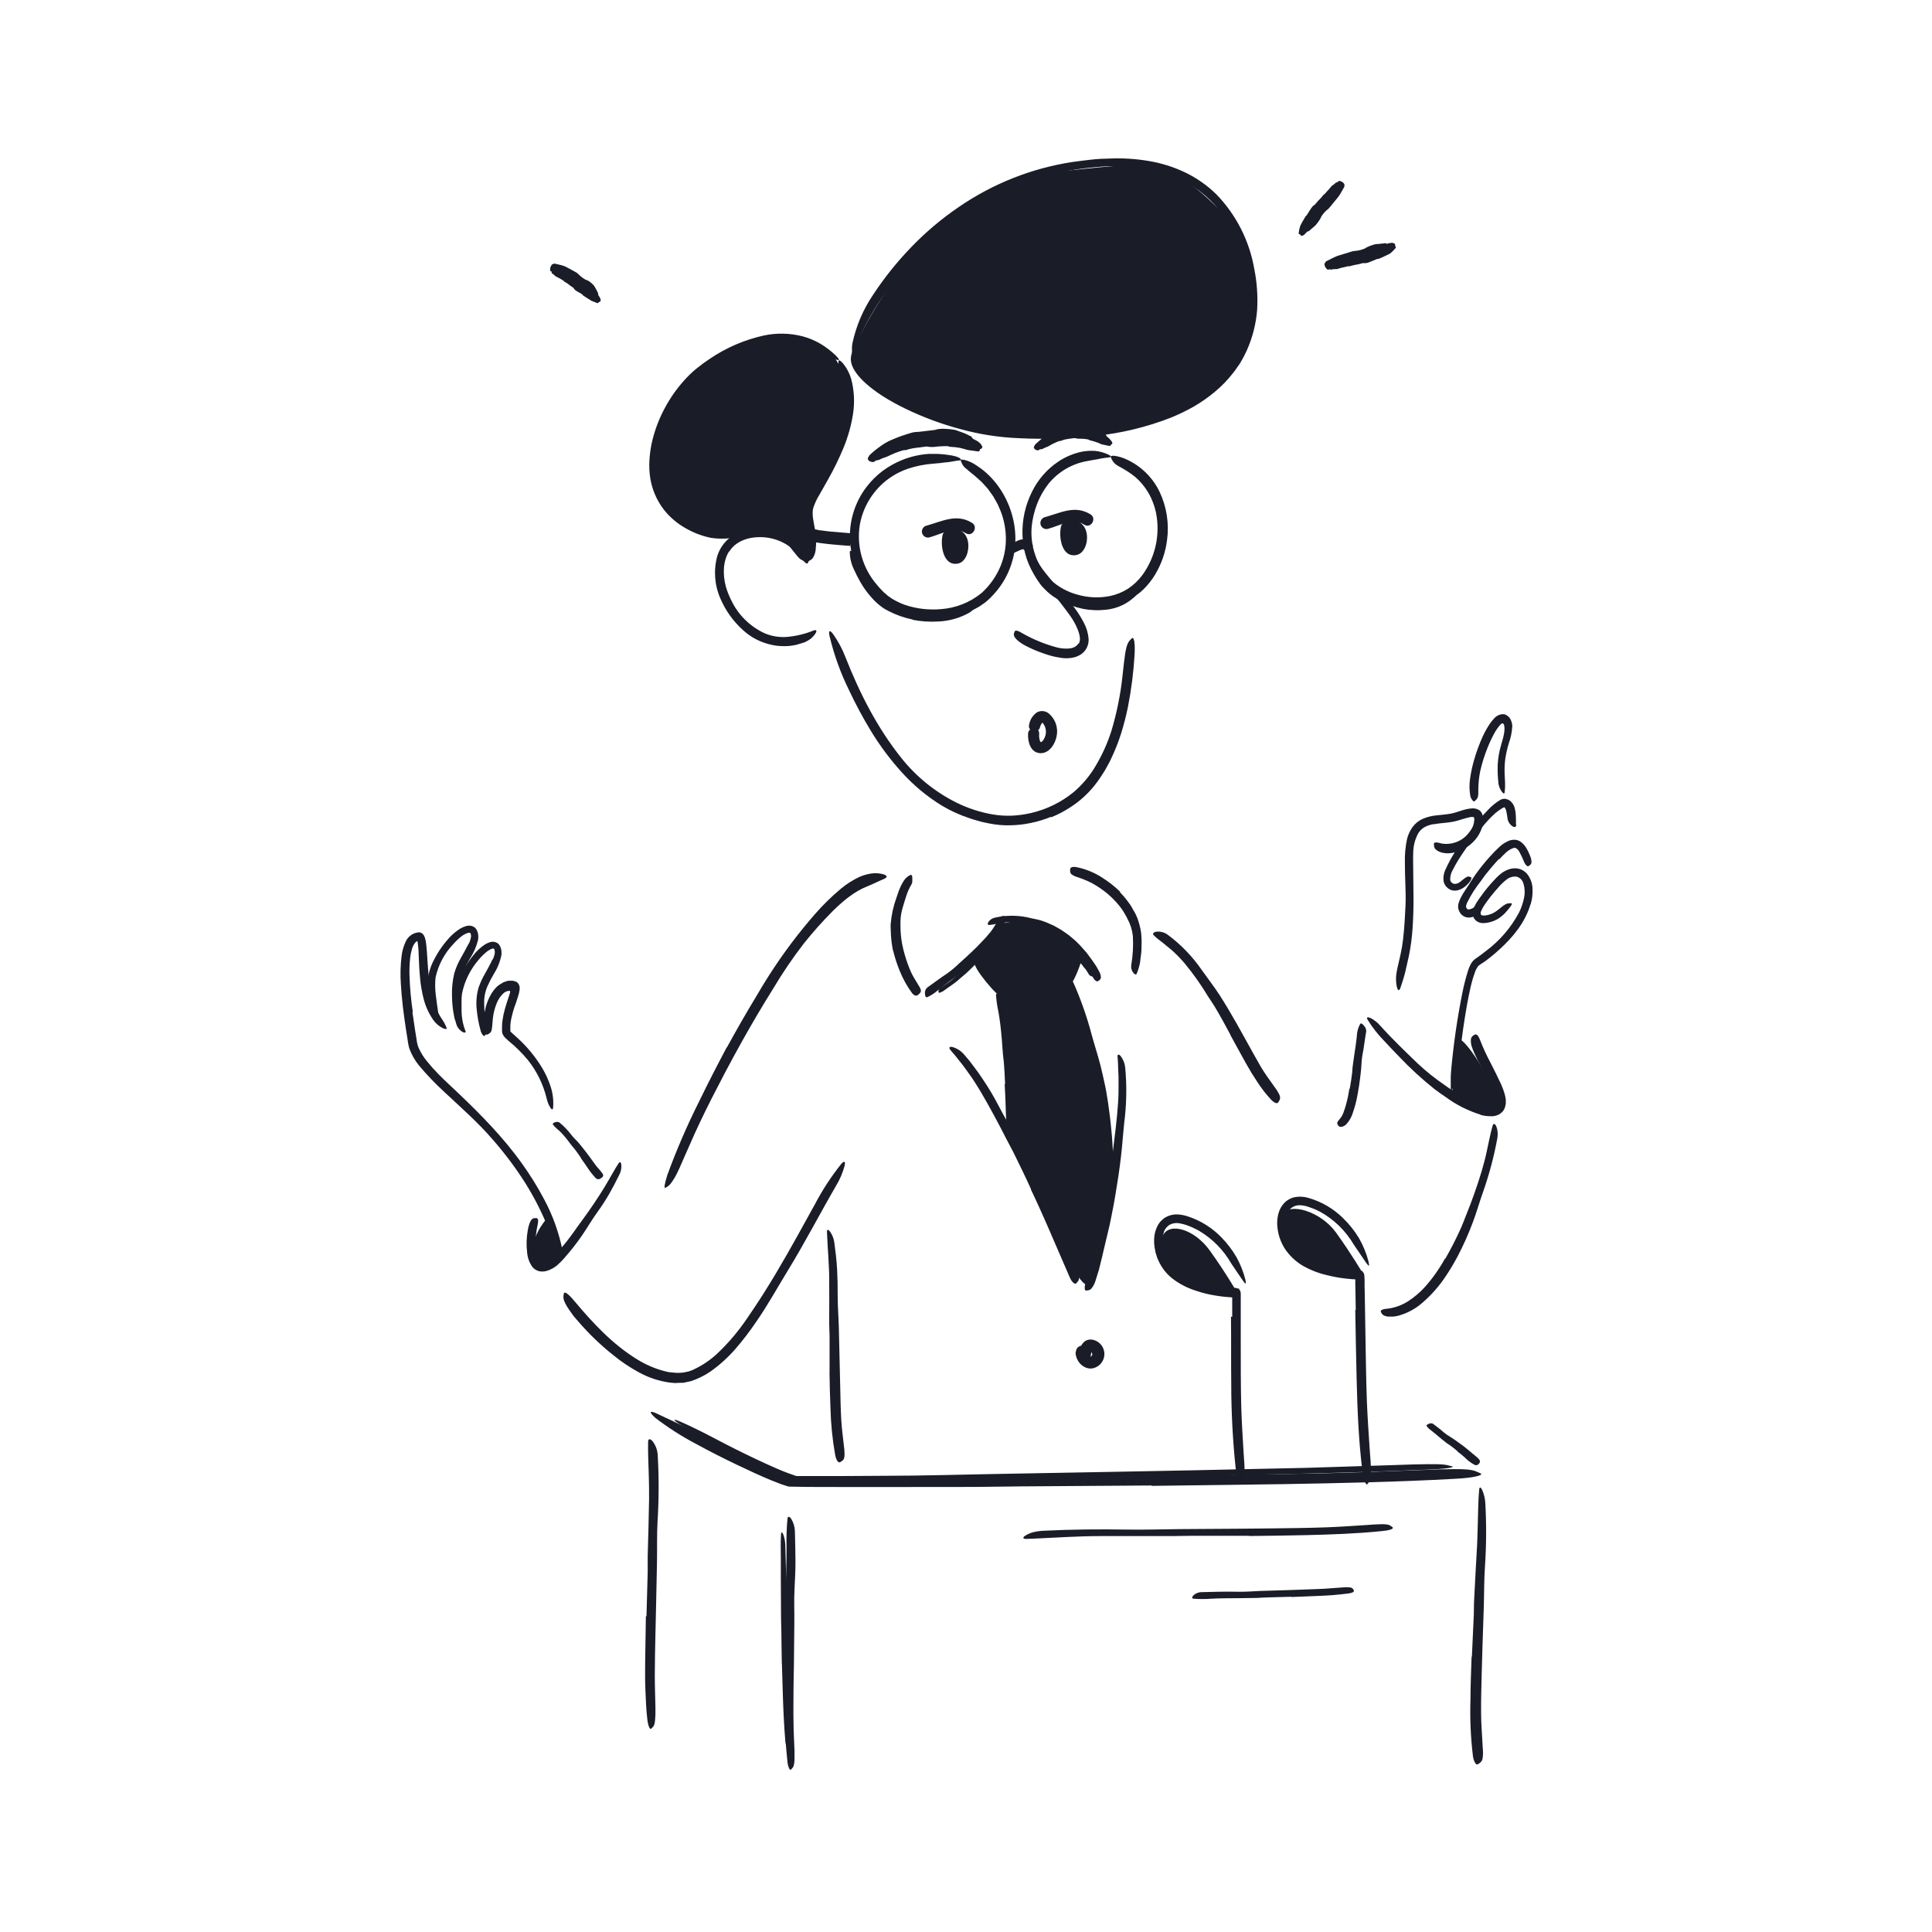 <svg width="400" height="400" viewBox="0 0 400 400" fill="none" xmlns="http://www.w3.org/2000/svg">
<path d="M215.207 93.077C215.038 93.323 214.731 93.269 214.338 93.077C214.215 93.008 214.007 92.685 214.038 92.592C214.103 92.42 214.18 92.253 214.269 92.092C214.315 92 215.492 90.977 215.907 90.631C216.313 90.298 216.751 90.007 217.215 89.761C218.171 89.223 219.178 88.782 220.223 88.446C220.472 88.365 220.73 88.316 220.992 88.3C221.869 88.3 222.715 88.131 223.6 88.123C223.751 88.132 223.903 88.112 224.046 88.061C224.531 88.003 225.023 88.026 225.5 88.131C225.823 88.2 226.154 88.285 226.423 88.354C226.601 88.406 226.773 88.476 226.938 88.561C227.584 88.95 228.201 89.385 228.784 89.862C228.869 89.931 228.977 89.962 229.007 90.092C229.084 90.385 229.284 90.462 229.454 90.608C229.681 90.814 229.892 91.037 230.084 91.277C230.177 91.412 230.25 91.559 230.3 91.715C230.354 91.854 230.146 92.015 230.092 92.015C230.038 92.015 229.946 92.169 229.884 92.261C229.868 92.295 229.848 92.326 229.823 92.354C229.522 92.309 229.224 92.248 228.931 92.169C228.725 92.116 228.517 92.075 228.307 92.046C228.193 92.023 228.08 91.992 227.969 91.954L227.631 91.792C227.431 91.685 227.154 91.615 226.861 91.508C226.612 91.409 226.355 91.331 226.092 91.277L225.646 91.154C225.524 91.122 225.409 91.067 225.307 90.992C224.733 90.876 224.147 90.824 223.561 90.838C223.216 90.847 222.871 90.803 222.538 90.708C222.47 90.689 222.398 90.689 222.331 90.708C222.031 90.769 221.731 90.792 221.431 90.831C221.131 90.869 220.823 90.923 220.515 90.985C220.207 91.046 219.9 91.185 219.592 91.3C219.533 91.308 219.474 91.308 219.415 91.3C219.339 91.311 219.265 91.329 219.192 91.354C218.452 91.638 217.739 91.989 217.061 92.4C216.907 92.492 216.046 92.8 215.869 92.931C215.692 93.061 215.269 92.954 215.207 93.077Z" fill="#1A1C28"/>
<path d="M188.931 128.262C187.229 127.917 185.583 127.34 184.038 126.546L183.2 126.092C182.923 125.931 182.654 125.746 182.431 125.562C181.974 125.226 181.542 124.859 181.138 124.462C180.754 124.067 180.385 123.659 180.031 123.238C179.324 122.396 178.694 121.492 178.146 120.538C177.658 119.699 177.216 118.834 176.823 117.946C176.267 116.823 175.965 115.591 175.938 114.338C175.938 113.946 176.185 113.969 176.523 114.231C176.978 114.583 177.332 115.05 177.546 115.585C177.769 116.123 177.946 116.669 178.154 117.215C178.362 117.762 178.608 118.277 178.854 118.808C179.378 119.876 179.98 120.904 180.654 121.885C181.074 122.475 181.548 123.026 182.069 123.531C182.338 123.769 182.615 123.992 182.885 124.223C183.154 124.454 183.477 124.631 183.762 124.846C185.119 125.709 186.612 126.338 188.177 126.708C188.662 126.838 189.154 126.915 189.646 127.023L191.138 127.215C192.654 127.358 194.181 127.311 195.685 127.077C196.824 126.882 197.934 126.549 198.992 126.085C199.223 125.977 199.438 125.862 199.669 125.762C200.523 125.392 200.815 125.331 201.208 125.592C201.291 125.638 201.37 125.69 201.446 125.746C201.662 125.931 201.446 126.362 200.8 126.792C198.783 127.947 196.515 128.594 194.192 128.677C192.449 128.777 190.7 128.661 188.985 128.331L188.931 128.262Z" fill="#1A1C28"/>
<path d="M224.223 126.054C222.647 125.733 221.126 125.187 219.707 124.431C219.174 124.179 218.66 123.889 218.169 123.562C217.745 123.266 217.336 122.947 216.946 122.608C216.554 122.269 216.177 121.838 215.846 121.508C215.515 121.177 215.2 120.685 214.907 120.269C214.615 119.854 214.377 119.408 214.138 118.962C213.711 118.173 213.329 117.362 212.992 116.531C212.463 115.499 212.234 114.34 212.331 113.185C212.384 112.823 212.584 112.854 212.915 113.092C213.084 113.215 213.3 113.385 213.538 113.577C213.749 113.781 213.91 114.031 214.007 114.308C214.583 116.326 215.462 118.246 216.615 120C217.398 121.04 218.395 121.9 219.538 122.523C220.792 123.275 222.143 123.849 223.554 124.231L224.884 124.508C225.331 124.562 225.777 124.623 226.231 124.669C227.6 124.762 228.976 124.64 230.307 124.308C231.297 124.003 232.23 123.538 233.069 122.931C233.254 122.8 233.423 122.662 233.607 122.538C234.246 122.015 234.515 121.938 234.969 122.169C235.072 122.212 235.172 122.261 235.269 122.315C235.561 122.5 235.484 122.977 234.984 123.492C233.38 125.017 231.322 125.975 229.123 126.223C227.488 126.42 225.833 126.365 224.215 126.062L224.223 126.054Z" fill="#1A1C28"/>
<path d="M161.869 344.431C161.816 342.169 161.808 339.9 161.769 337.638L161.708 335.161L161.662 326.423C161.662 325.131 161.662 323.831 161.662 322.577C161.662 320.923 161.592 319.269 161.708 317.623C161.777 316.592 162.477 317.908 162.585 319.792C162.685 323.146 162.808 326.5 162.731 329.892C162.731 331.923 162.808 334.031 162.854 336.1L162.985 342.938L163.046 347.154C163.085 349.277 163.123 351.415 163.162 353.523C163.231 355.161 163.292 356.769 163.354 358.392C163.354 358.746 163.354 359.1 163.392 359.461C163.392 360.792 163.308 361.223 163.108 361.508C163.072 361.576 163.028 361.641 162.977 361.7C162.854 361.831 162.669 361.285 162.577 360.308C162.339 357.423 162.192 354.369 162.092 351.308L161.885 344.461L161.869 344.431Z" fill="#1A1C28"/>
<path d="M237.054 305.8L211.992 306.223L202.854 306.4C192.084 306.546 181.377 306.692 170.631 306.723C169.438 306.723 168.246 306.723 167.046 306.723H165.246H165.023C164.918 306.732 164.813 306.716 164.715 306.677L164.277 306.538C163.984 306.462 163.7 306.354 163.415 306.254C161.146 305.431 158.969 304.454 156.815 303.462C151.248 300.943 145.852 298.063 140.661 294.838C139.077 293.785 139.438 293.715 140.923 294.362C142.407 295.008 145.061 296.269 148.138 297.9C150.866 299.346 153.631 300.731 156.431 302.054C157.823 302.715 159.231 303.354 160.638 303.969C162.03 304.585 163.452 305.129 164.9 305.6C165.023 305.638 165 305.6 165.023 305.6H165.884H167.038C167.807 305.6 168.577 305.6 169.346 305.6H174.007L183.369 305.546C190.846 305.546 198.631 305.3 206.284 305.169L231.523 304.708L247.061 304.408L270.561 303.9L288.523 303.331L292.454 303.2C297.377 303.077 298.946 303.115 300.007 303.431C300.254 303.5 300.569 303.562 300.715 303.623C301.184 303.823 299.177 304.138 295.584 304.269C284.9 304.731 273.623 305.038 262.3 305.269L237.023 305.792L237.054 305.8Z" fill="#1A1C28"/>
<path d="M225.062 201.123C224.962 200.946 224.831 200.769 224.7 200.585C224.646 200.515 224.569 200.477 224.515 200.415C224.338 200.169 224.146 199.915 223.938 199.646C223.846 199.543 223.74 199.452 223.623 199.377C223.485 199.269 223.3 199.192 223.254 198.985C223.208 198.777 224.023 198.292 224.131 198.392C224.414 198.583 224.653 198.832 224.831 199.123C224.938 199.315 225.154 199.408 225.315 199.562C225.501 199.733 225.673 199.918 225.831 200.115C225.931 200.238 226.031 200.369 226.123 200.5C226.215 200.631 226.385 200.915 226.523 201.115C226.662 201.315 226.8 201.408 226.931 201.577C226.961 201.612 226.987 201.651 227.008 201.692C227.062 201.846 227.008 201.923 226.677 202.031L226.454 202.108C226.267 202.172 226.064 202.172 225.877 202.108C225.645 201.996 225.457 201.809 225.346 201.577C225.253 201.41 225.15 201.248 225.038 201.092L225.062 201.123Z" fill="#1A1C28"/>
<path d="M200 201.538L198.692 202.646C198.531 202.785 198.385 202.938 198.223 203.069C197.639 203.531 197.039 203.969 196.423 204.385L195.615 204.962C195.279 205.236 194.888 205.438 194.469 205.554C194.331 205.554 194.277 205.385 194.3 205.162C194.301 205.048 194.327 204.936 194.376 204.833C194.425 204.731 194.496 204.641 194.585 204.569C195.254 204.177 195.9 203.685 196.6 203.231C197.013 202.931 197.399 202.597 197.754 202.231L199.008 201.077L199.777 200.354C200.154 199.977 200.546 199.585 200.908 199.231C201.269 198.877 201.408 198.569 201.677 198.277C201.739 198.208 201.792 198.138 201.862 198.069C202.131 197.854 202.3 197.869 202.492 197.985C202.531 197.985 202.585 198.038 202.615 198.069C202.646 198.1 202.731 198.385 202.615 198.615C202.253 199.27 201.785 199.86 201.231 200.362C200.839 200.769 200.415 201.131 199.985 201.554L200 201.538Z" fill="#1A1C28"/>
<path d="M113.077 252.454C113.077 252.454 109.354 256.592 110.569 260.485C111.784 264.377 116.023 259.162 116.023 259.162L113.077 252.454Z" fill="#1A1C28"/>
<path d="M300.607 226.269C300.607 226.269 307.438 230.569 309.584 229.592C311.73 228.615 304.569 216.108 302.161 215.138L300.607 226.269Z" fill="#1A1C28"/>
<path d="M282.208 263.723C282.208 263.723 268.7 262.677 266.415 256.8C266.415 256.8 264.462 253.562 265.546 251.492C266.938 248.823 273.454 250.815 276.608 255.185C279.762 259.554 282.208 263.723 282.208 263.723Z" fill="#1A1C28"/>
<path d="M256.031 267.431C256.031 267.431 243.954 266.915 241.669 261.008C241.669 261.008 239.723 257.777 240.8 255.708C242.2 253.031 247.277 254.492 250.438 258.862C253.6 263.231 256.031 267.431 256.031 267.431Z" fill="#1A1C28"/>
<path d="M207.115 206.069C207.115 206.069 210.038 234.531 210.4 236.3C210.4 236.3 223.092 268.762 225.392 265.777C227.692 262.792 230.1 244.169 230.1 244.169C230.1 244.169 227.792 212.7 220.677 204.223C220.407 205.19 219.855 206.055 219.092 206.708C217.691 208.05 215.835 208.813 213.895 208.845C211.955 208.876 210.074 208.173 208.631 206.877C208.369 206.631 207.346 206.362 207.115 206.069Z" fill="#1A1C28"/>
<path d="M201.692 198.5C201.692 198.5 207.654 207.785 215.177 207.731C215.177 207.731 221.131 205.823 222.869 197.077C222.869 197.077 215.839 188.931 207.485 191.208C207.454 191.208 204.231 196.577 201.692 198.5Z" fill="#1A1C28"/>
<path d="M153.238 110.723C153.238 110.723 157.977 108.554 161.415 110.646C164.854 112.738 166.669 118.862 167.869 114.908C169.069 110.954 167.138 104.423 167.138 104.423C167.138 104.423 176.715 89.962 175.6 82.223C173.969 70.546 167.838 69.146 158.915 71.046C158.915 71.046 144.3 73.8 139.092 83.6C133.885 93.4 135.331 103.015 140.438 107.077C145.546 111.138 153.238 110.723 153.238 110.723Z" fill="#1A1C28"/>
<path d="M176.338 72.923C176.338 72.923 191.6 38.308 215.838 35.869C240.077 33.431 241.161 31.7 255.554 46.515C255.554 46.515 262.046 61.639 258.685 68.823C255.323 76.008 248.985 90.485 209.308 90C209.308 90 182.5 86.592 176.338 72.923Z" fill="#1A1C28"/>
<path d="M217.562 169.131C216.223 169.675 214.838 170.095 213.423 170.385C212.007 170.688 210.564 170.85 209.115 170.869C207.667 170.904 206.219 170.775 204.8 170.485C204.1 170.338 203.4 170.215 202.715 170.008C202.031 169.8 201.338 169.638 200.677 169.385C198.708 168.734 196.815 167.873 195.031 166.815C191.936 164.919 189.131 162.588 186.7 159.892C184.294 157.24 182.148 154.363 180.292 151.3C178.651 148.603 177.157 145.819 175.815 142.962C174.027 139.345 172.656 135.535 171.731 131.608C171.492 130.369 171.877 130.454 172.538 131.354C173.56 132.81 174.399 134.386 175.038 136.046C177.969 143.5 181.631 150.715 186.662 156.992C189.728 160.83 193.592 163.955 197.985 166.154C200.384 167.344 202.944 168.178 205.585 168.631C206.891 168.847 208.216 168.93 209.538 168.877C210.87 168.807 212.193 168.622 213.492 168.323C216.707 167.573 219.709 166.1 222.269 164.015C224.178 162.39 225.787 160.443 227.023 158.262C228.3 156.074 229.332 153.752 230.1 151.338C231.22 147.608 231.993 143.781 232.408 139.908C232.5 139.054 232.592 138.215 232.685 137.354C233.054 134.162 233.346 133.154 233.969 132.531C234.092 132.377 234.231 132.238 234.385 132.115C234.808 131.854 235.038 133.208 234.9 135.577C234.686 139.207 234.226 142.817 233.523 146.385C233.154 148.208 232.677 150.038 232.115 151.854C231.529 153.697 230.811 155.497 229.969 157.238C229.677 157.892 229.292 158.515 228.954 159.154C228.615 159.792 228.185 160.377 227.8 160.992C227.415 161.608 226.938 162.169 226.508 162.754C225.102 164.48 223.43 165.971 221.554 167.169C220.326 167.973 219.023 168.653 217.662 169.2L217.562 169.131Z" fill="#1A1C28"/>
<path d="M150.954 114.146C149.677 116.146 149.608 118.923 150.277 121.431C150.538 122.351 150.886 123.245 151.315 124.1C152.744 127.225 155.255 129.728 158.385 131.146C159.787 131.721 161.302 131.971 162.815 131.877C164.764 131.721 166.676 131.264 168.485 130.523C169.077 130.323 169.161 130.631 168.823 131.169C168.591 131.521 168.314 131.842 168 132.123C167.553 132.482 167.059 132.778 166.531 133C166 133.169 165.461 133.338 164.915 133.492C164.361 133.622 163.798 133.709 163.231 133.754C162.657 133.792 162.081 133.792 161.508 133.754L160.654 133.677L159.8 133.515C157.56 133.053 155.489 131.989 153.808 130.438C151.785 128.614 150.186 126.369 149.123 123.862C147.914 121.074 147.705 117.955 148.531 115.031C149.126 113.207 150.368 111.663 152.023 110.692C154.515 109.41 157.385 109.069 160.108 109.731C161.148 109.94 162.159 110.278 163.115 110.738C163.598 110.965 164.065 111.222 164.515 111.508C164.738 111.662 164.946 111.831 165.161 112C165.386 112.156 165.592 112.337 165.777 112.538L166.292 113.038C166.454 113.221 166.603 113.413 166.738 113.615C166.969 113.918 167.16 114.249 167.308 114.6C167.437 114.839 167.523 115.1 167.561 115.369C167.598 115.698 167.536 116.03 167.385 116.323C167.337 116.432 167.278 116.535 167.208 116.631C167.015 116.854 166.438 116.323 165.808 115.454C164.819 114.116 163.526 113.034 162.036 112.295C160.546 111.557 158.901 111.184 157.238 111.208C154.715 111.208 152.185 112.177 150.992 114.208L150.954 114.146Z" fill="#1A1C28"/>
<path d="M157.769 110.592C156.984 110.53 156.194 110.555 155.415 110.669C155.046 110.731 154.646 110.815 154.169 110.908L152.846 111.154C150.989 111.565 149.073 111.633 147.192 111.354C145.338 110.976 143.558 110.298 141.923 109.346C140.265 108.415 138.796 107.181 137.592 105.708C135.855 103.53 134.786 100.896 134.515 98.123C134.396 96.931 134.396 95.73 134.515 94.538C134.617 93.358 134.812 92.188 135.1 91.038C135.668 88.762 136.519 86.566 137.631 84.5C138.73 82.439 140.073 80.518 141.631 78.777C142.411 77.901 143.257 77.085 144.161 76.338C145.047 75.615 145.968 74.937 146.923 74.308C150.332 71.986 154.155 70.338 158.184 69.454C160.814 68.902 163.535 68.96 166.138 69.623C167.436 69.971 168.683 70.488 169.846 71.162C170.985 71.843 172.042 72.65 173 73.569C174.169 74.731 173.769 74.785 172.531 74.169C171.907 73.869 171.038 73.462 170.007 73.023C168.977 72.585 167.761 72.192 166.461 71.792C165.305 71.448 164.112 71.244 162.907 71.185C161.694 71.144 160.479 71.211 159.277 71.385C156.823 71.777 154.44 72.531 152.207 73.623C149.923 74.72 147.756 76.045 145.738 77.577C143.769 79.139 142.054 80.997 140.654 83.085C138.907 85.653 137.643 88.517 136.923 91.538C136.145 94.526 136.177 97.667 137.015 100.638C137.529 102.222 138.356 103.687 139.446 104.946C140.536 106.206 141.867 107.233 143.361 107.969C144.821 108.798 146.423 109.346 148.084 109.585C149.78 109.713 151.485 109.576 153.138 109.177L154.754 108.854C155.323 108.751 155.899 108.687 156.477 108.662C157.639 108.609 158.803 108.729 159.931 109.015C161.059 109.303 162.138 109.759 163.131 110.369C163.384 110.515 163.615 110.685 163.854 110.846C164.102 111.031 164.336 111.234 164.554 111.454C164.943 111.859 165.311 112.285 165.654 112.731L166.069 113.262C166.194 113.444 166.364 113.592 166.561 113.692C166.677 113.692 166.769 113.623 166.807 113.531C166.85 113.429 166.881 113.324 166.9 113.215C166.936 112.999 166.956 112.781 166.961 112.562C166.97 112.426 166.97 112.29 166.961 112.154C166.961 111.962 166.961 111.769 166.961 111.577C166.938 111.185 166.891 110.794 166.823 110.408C166.7 109.638 166.507 108.808 166.377 107.962C166.221 107.085 166.2 106.19 166.315 105.308C166.466 104.424 166.768 103.573 167.207 102.792C167.977 101.3 168.823 99.892 169.607 98.462C172.046 94.031 174.069 89.4 174.577 84.569C174.661 83.522 174.661 82.47 174.577 81.423C174.51 80.611 174.389 79.804 174.215 79.008C174.138 78.677 174.092 78.377 174.023 78.108C173.954 77.838 173.892 77.6 173.846 77.377C173.654 76.746 173.564 76.09 173.577 75.431C173.572 75.199 173.585 74.968 173.615 74.739C173.692 74.454 174.007 74.638 174.546 75.246C175.32 76.193 175.893 77.287 176.231 78.462C176.857 80.827 176.985 83.297 176.607 85.715C176.231 88.121 175.57 90.474 174.638 92.723C173.712 94.954 172.651 97.128 171.461 99.231C170.877 100.256 170.29 101.295 169.7 102.346C169.138 103.242 168.688 104.203 168.361 105.208C168.046 106.508 168.461 108.069 168.8 109.938C168.881 110.422 168.937 110.91 168.969 111.4C168.969 111.654 168.969 111.915 168.969 112.169C168.969 112.423 168.969 112.985 168.907 113.392C168.902 114.141 168.694 114.874 168.307 115.515C168.137 115.738 167.919 115.919 167.669 116.046C167.399 116.184 167.095 116.243 166.792 116.215C166.134 116.104 165.543 115.746 165.138 115.215C164.861 114.9 164.584 114.554 164.315 114.208L163.807 113.562C163.57 113.258 163.313 112.97 163.038 112.7C162.923 112.586 162.8 112.481 162.669 112.385C162.5 112.277 162.346 112.154 162.184 112.054C160.851 111.216 159.332 110.719 157.761 110.608L157.769 110.592Z" fill="#1A1C28"/>
<path d="M252.439 77.577C254.285 75.641 255.756 73.38 256.777 70.908C256.992 70.277 257.262 69.662 257.446 69.023C257.631 68.385 257.839 67.739 257.954 67.069C258.069 66.4 258.239 65.746 258.316 65.092C258.392 64.439 258.446 63.761 258.469 63.092C258.642 57.618 257.422 52.189 254.923 47.315C253.089 43.798 250.385 40.808 247.069 38.631C245.606 37.684 244.046 36.895 242.416 36.277C240.77 35.667 239.07 35.214 237.339 34.923C233.837 34.351 230.275 34.248 226.746 34.615C223.188 34.923 219.664 35.546 216.215 36.477C212.764 37.429 209.415 38.717 206.215 40.323C200.544 43.193 195.372 46.959 190.9 51.477C188.049 54.357 185.461 57.488 183.169 60.831C180.835 64.127 178.852 67.659 177.254 71.369C177.031 71.946 176.885 72.346 176.777 72.6C176.669 72.854 176.623 72.939 176.554 72.923C176.485 72.908 176.423 72.761 176.385 72.454C176.366 72.016 176.395 71.578 176.469 71.146C177.234 67.525 178.695 64.088 180.769 61.023C183.106 57.473 185.771 54.15 188.731 51.1C191.685 48.033 194.949 45.28 198.469 42.885C205.532 38.025 213.603 34.827 222.077 33.531C223.339 33.346 224.616 33.208 225.923 33.054C227.231 32.9 228.492 32.846 229.769 32.823C232.42 32.712 235.075 32.874 237.692 33.308C240.324 33.73 242.883 34.523 245.292 35.661C247.709 36.813 249.919 38.357 251.831 40.231C255.911 44.44 258.638 49.774 259.662 55.546C260.24 58.389 260.446 61.296 260.277 64.192C260.039 67.117 259.3 69.979 258.092 72.654C257.72 73.472 257.302 74.268 256.839 75.038C256.608 75.423 256.346 75.808 256.069 76.162L255.692 76.723L255.269 77.254C254.172 78.668 252.924 79.958 251.546 81.1C250.175 82.249 248.708 83.278 247.162 84.177C245.621 85.049 244.025 85.82 242.385 86.485C237.402 88.427 232.181 89.689 226.862 90.239C221.594 90.826 216.287 90.988 210.992 90.723C206.901 90.567 202.84 89.94 198.892 88.854C194.955 87.81 191.127 86.391 187.462 84.615C185.841 83.837 184.267 82.966 182.746 82.008C177.077 78.308 176.008 75.608 176.169 74.038C176.186 73.85 176.214 73.662 176.254 73.477C176.291 73.33 176.345 73.188 176.416 73.054C176.508 72.9 176.592 72.969 176.685 73.185C176.803 73.546 176.952 73.896 177.131 74.231C178.01 75.695 179.165 76.975 180.531 78C183.351 80.157 186.422 81.965 189.677 83.385C193.012 84.878 196.465 86.093 200 87.015C203.553 87.975 207.201 88.537 210.877 88.692C214.622 88.881 218.374 88.858 222.116 88.623C227.661 88.32 233.149 87.349 238.462 85.731C243.692 84.061 248.739 81.515 252.423 77.554L252.439 77.577Z" fill="#1A1C28"/>
<path d="M198.531 127.346C195.879 128.071 193.106 128.243 190.385 127.854C189.708 127.769 189.039 127.608 188.369 127.469C187.705 127.293 187.05 127.082 186.408 126.838C185.106 126.351 183.878 125.683 182.762 124.854C182.377 124.523 181.954 124.2 181.592 123.854L180.554 122.8L179.592 121.662L178.739 120.438C176.832 117.459 175.867 113.974 175.969 110.438C176.088 106.932 177.301 103.551 179.439 100.769C180.378 99.545 181.477 98.454 182.708 97.523C183.938 96.606 185.279 95.848 186.7 95.269C188.518 94.525 190.447 94.086 192.408 93.969H193.869C194.354 93.969 194.839 94.031 195.323 94.061C195.808 94.092 196.285 94.192 196.762 94.261C197 94.261 197.231 94.346 197.469 94.392C197.731 94.447 197.988 94.522 198.239 94.615C198.846 94.854 199.008 95.108 198.954 95.215C198.9 95.323 198.531 95.346 198.031 95.4C197.531 95.454 196.839 95.646 196 95.715C195.585 95.715 195.139 95.831 194.669 95.869C194.2 95.908 193.708 95.954 193.2 96C191.42 96.133 189.663 96.484 187.969 97.046C186.295 97.622 184.734 98.483 183.354 99.592C180.563 101.866 178.673 105.059 178.023 108.6C177.664 110.807 177.792 113.065 178.399 115.217C179.007 117.369 180.078 119.361 181.539 121.054C181.927 121.536 182.343 121.996 182.785 122.431C182.993 122.652 183.22 122.855 183.462 123.038C183.679 123.245 183.913 123.432 184.162 123.6L184.931 124.108C185.185 124.269 185.469 124.392 185.739 124.538C186.284 124.82 186.85 125.062 187.431 125.262C189.806 126.045 192.316 126.336 194.808 126.115C197.882 125.896 200.815 124.736 203.208 122.792C204.94 121.226 206.299 119.292 207.185 117.131C208.06 114.959 208.408 112.61 208.2 110.277C208.059 108.49 207.609 106.741 206.869 105.108L206.608 104.492C206.515 104.3 206.392 104.108 206.292 103.915L205.639 102.762L204.869 101.685C204.739 101.508 204.623 101.323 204.477 101.154L204.039 100.662L203.269 99.808L202.408 99.038C201.966 98.623 201.501 98.232 201.015 97.869C200.623 97.561 200.339 97.254 200.062 97.054C199.647 96.763 199.324 96.36 199.131 95.892C199.043 95.728 198.971 95.555 198.915 95.377C198.869 95.131 199.146 95.1 199.723 95.231C200.594 95.451 201.415 95.832 202.146 96.354C208.069 100.092 211.592 108.208 209.723 115.654C209.041 118.407 207.676 120.944 205.754 123.031C205.286 123.574 204.771 124.076 204.215 124.531C203.941 124.763 203.65 124.977 203.346 125.169C203.059 125.383 202.758 125.578 202.446 125.754C201.836 126.111 201.201 126.425 200.546 126.692C199.901 126.973 199.238 127.209 198.562 127.4L198.531 127.346Z" fill="#1A1C28"/>
<path d="M167.446 111.985C167.468 111.974 167.491 111.968 167.516 111.968C167.54 111.968 167.563 111.974 167.585 111.985C167.971 112.104 168.364 112.199 168.762 112.269L169.816 112.431C170.508 112.531 171.185 112.6 171.869 112.677C173.231 112.815 174.577 112.923 175.939 113.015C175.939 113.015 175.962 113.046 176.008 113.108C176.202 112.185 176.264 111.24 176.192 110.3V110.3C176.192 110.354 176.139 110.385 176.116 110.377H175.792C174.516 110.285 173.239 110.177 171.946 110.054C171.316 109.985 170.685 109.915 170.069 109.823C169.762 109.823 169.454 109.731 169.169 109.677C168.909 109.639 168.652 109.583 168.4 109.508C168.4 109.508 168.4 109.508 168.4 109.415C168.328 109.534 168.264 109.657 168.208 109.785C168.108 110.015 167.962 110.338 167.8 110.692C167.587 111.091 167.466 111.533 167.446 111.985Z" fill="#1A1C28"/>
<path d="M233.423 124.292C231.099 125.368 228.537 125.826 225.985 125.623C223.485 125.429 221.057 124.695 218.869 123.469C217.231 122.589 215.805 121.36 214.692 119.869C212.859 117.244 211.82 114.146 211.7 110.946C211.57 107.797 212.239 104.666 213.646 101.846C214.873 99.323 216.744 97.169 219.069 95.6C220.563 94.588 222.241 93.88 224.008 93.515C224.903 93.35 225.815 93.296 226.723 93.354C227.627 93.445 228.51 93.682 229.339 94.054C230.362 94.523 230.108 94.685 229.139 94.769C228.862 94.784 228.587 94.82 228.315 94.877C227.973 94.92 227.634 94.984 227.3 95.069C226.585 95.2 225.762 95.315 224.946 95.485C221.842 96.061 219.046 97.728 217.062 100.185C216.078 101.445 215.288 102.845 214.715 104.338C214.125 105.864 213.747 107.464 213.592 109.092C213.43 111.091 213.692 113.102 214.362 114.992C214.996 116.894 216.068 118.62 217.492 120.031C219.112 121.534 221.082 122.608 223.223 123.154C225.373 123.754 227.634 123.838 229.823 123.4C231.158 123.121 232.43 122.599 233.577 121.862C234.71 121.098 235.706 120.149 236.523 119.054C239.027 115.605 240.094 111.32 239.5 107.1C239.277 105.505 238.783 103.959 238.039 102.531C237.301 101.141 236.321 99.893 235.146 98.846C234.629 98.403 234.078 97.999 233.5 97.638C232.977 97.277 232.5 97.038 232.115 96.808C231.783 96.638 231.459 96.45 231.146 96.246C230.595 95.857 230.187 95.298 229.985 94.654C229.939 94.4 230.2 94.315 230.754 94.369C231.549 94.491 232.325 94.716 233.062 95.038C236.14 96.393 238.632 98.805 240.085 101.838C241.555 104.953 242.089 108.426 241.623 111.838C241.303 114.374 240.454 116.814 239.131 119C238.459 120.101 237.656 121.116 236.739 122.023C236.26 122.486 235.746 122.91 235.2 123.292C234.938 123.496 234.66 123.678 234.369 123.838C234.077 124 233.8 124.177 233.508 124.323L233.423 124.292Z" fill="#1A1C28"/>
<path d="M223.354 133.246C223.522 132.935 223.604 132.584 223.593 132.231C223.566 131.786 223.483 131.347 223.346 130.923C223.022 129.972 222.586 129.063 222.046 128.215C221.654 127.569 221.177 126.969 220.731 126.346C219.931 125.254 219.08 124.185 218.177 123.138C217.285 122.1 216.346 121.038 215.462 119.954C214.626 118.987 213.894 117.935 213.277 116.815C212.483 115.355 212.131 113.696 212.262 112.038C212.3 111.538 212.493 111.608 212.762 112.038C213.135 112.632 213.454 113.257 213.716 113.908C214.008 114.6 214.277 115.262 214.623 115.908C214.977 116.554 215.37 117.179 215.8 117.777C216.239 118.385 216.731 118.977 217.239 119.592L218.777 121.446C220.016 122.946 221.446 124.415 222.623 126.062C223.291 126.972 223.885 127.934 224.4 128.938C224.963 129.979 225.299 131.128 225.385 132.308C225.424 133.132 225.183 133.946 224.7 134.615C224.458 134.942 224.164 135.228 223.831 135.462C223.497 135.676 223.141 135.854 222.769 135.992C221.694 136.317 220.557 136.375 219.454 136.162C218.405 136.008 217.375 135.75 216.377 135.392C214.847 134.898 213.366 134.262 211.954 133.492C211.654 133.292 211.346 133.123 211.062 132.9C209.985 132.069 209.785 131.546 209.962 131.031C209.991 130.919 210.032 130.81 210.085 130.708C210.185 130.554 210.377 130.538 210.623 130.6C210.946 130.697 211.252 130.842 211.531 131.031C213.846 132.368 216.33 133.389 218.916 134.069C219.801 134.286 220.718 134.343 221.623 134.238C221.8 134.177 221.993 134.146 222.169 134.092C222.346 134.038 222.477 133.962 222.616 133.862C222.895 133.712 223.124 133.485 223.277 133.208L223.354 133.246Z" fill="#1A1C28"/>
<path d="M215.308 150.585C215.403 150.192 215.599 149.831 215.877 149.538C215.877 149.538 215.616 149.662 215.739 149.592C215.862 149.523 215.646 149.538 215.785 149.592C215.616 149.492 215.854 149.669 215.785 149.592C215.716 149.515 215.916 149.723 215.939 149.746C216.192 150.068 216.373 150.441 216.468 150.839C216.564 151.238 216.572 151.652 216.493 152.054C216.4 152.517 216.206 152.953 215.923 153.331C215.833 153.454 215.714 153.554 215.577 153.623C215.454 153.692 215.523 153.623 215.508 153.623C215.493 153.623 215.4 153.623 215.439 153.623C215.477 153.623 215.493 153.708 215.385 153.562C215.485 153.692 215.339 153.469 215.331 153.446C215.158 152.953 215.097 152.427 215.154 151.908C215.223 150.423 212.916 150.423 212.846 151.908C212.762 153.608 213.377 155.915 215.462 155.938C217.277 155.938 218.446 154.038 218.754 152.469C218.948 151.589 218.892 150.671 218.593 149.821C218.294 148.97 217.764 148.22 217.062 147.654C216.727 147.407 216.33 147.26 215.915 147.227C215.5 147.194 215.085 147.278 214.716 147.469C214.286 147.759 213.92 148.132 213.638 148.567C213.357 149.002 213.166 149.49 213.077 150C212.654 151.431 214.877 152.038 215.308 150.615V150.585Z" fill="#1A1C28"/>
<path d="M184.907 196.923C184.619 195.535 184.457 194.125 184.423 192.708C184.423 192.192 184.361 191.677 184.423 191.169C184.577 189.372 184.968 187.603 185.584 185.908C185.846 185.138 186.084 184.369 186.407 183.669C186.619 183.179 186.877 182.711 187.177 182.269C187.497 181.793 187.941 181.412 188.461 181.169C188.815 181.015 188.892 181.408 188.884 181.854C188.884 182.077 188.884 182.292 188.884 182.531C188.867 182.748 188.802 182.958 188.692 183.146C188.239 183.897 187.88 184.7 187.623 185.538C187.323 186.415 187.061 187.331 186.792 188.254C186.633 188.817 186.527 189.394 186.477 189.977C186.43 190.553 186.415 191.13 186.431 191.708C186.432 192.998 186.556 194.286 186.8 195.554C186.954 196.323 187.146 197.092 187.377 197.862C187.722 199.051 188.149 200.215 188.654 201.346C189.061 202.215 189.592 203.015 190.077 203.838C190.184 204.023 190.307 204.192 190.407 204.377C190.777 205.077 190.746 205.369 190.323 205.754C190.235 205.851 190.137 205.939 190.031 206.015C189.684 206.262 189.261 206.123 188.861 205.654C187.786 204.194 186.905 202.601 186.238 200.915C185.702 199.61 185.267 198.265 184.938 196.892L184.907 196.923Z" fill="#1A1C28"/>
<path d="M203.131 197.546C202.262 198.385 201.369 199.208 200.462 200C200.131 200.292 199.831 200.615 199.492 200.9C198.292 201.885 197.069 202.838 195.808 203.746C195.262 204.162 194.708 204.577 194.177 205.023C193.514 205.62 192.761 206.108 191.946 206.469C191.677 206.569 191.508 206.185 191.5 205.7C191.474 205.462 191.508 205.222 191.598 205C191.688 204.779 191.831 204.583 192.015 204.431C193.408 203.454 194.785 202.408 196.262 201.431C197.131 200.79 197.954 200.089 198.723 199.331C199.608 198.562 200.492 197.738 201.354 196.915C201.885 196.408 202.415 195.9 202.892 195.377C203.678 194.595 204.42 193.771 205.115 192.908C205.639 192.231 206.046 191.5 206.485 190.8C206.592 190.654 206.654 190.492 206.754 190.346C206.874 190.147 207.019 189.964 207.185 189.8C207.321 189.708 207.482 189.66 207.646 189.662H207.9C208.146 189.662 208.269 190.031 208.131 190.623C207.604 192.204 206.749 193.656 205.623 194.885C204.854 195.823 203.985 196.708 203.131 197.585V197.546Z" fill="#1A1C28"/>
<path d="M220.492 195.015C219.954 194.592 219.4 194.162 218.823 193.777C218.238 193.397 217.629 193.055 217 192.754C216.539 192.531 216.067 192.333 215.584 192.162C213.901 191.467 212.116 191.049 210.3 190.923C209.488 190.873 208.674 190.904 207.869 191.015C207.352 191.071 206.839 191.153 206.331 191.262C205.824 191.382 205.31 191.466 204.792 191.515C204.469 191.515 204.423 191.254 204.623 190.915C204.919 190.463 205.375 190.139 205.9 190.008C208.116 189.494 210.416 189.46 212.646 189.908C213.307 190.069 213.984 190.223 214.669 190.354C215.354 190.485 216.015 190.731 216.661 190.977L217.707 191.438L218.231 191.677L218.723 191.954L219.715 192.523C220.038 192.723 220.338 192.954 220.654 193.169C221.045 193.425 221.418 193.707 221.769 194.015C222.115 194.323 222.492 194.608 222.823 194.931C223.337 195.415 223.822 195.929 224.277 196.469L224.961 197.238L225.584 198.085C225.923 198.508 226.223 198.962 226.53 199.408C226.857 199.849 227.145 200.317 227.392 200.808C227.518 201.014 227.634 201.228 227.738 201.446C228.023 202.308 227.992 202.631 227.623 202.923C227.544 202.996 227.459 203.063 227.369 203.123C227.069 203.285 226.684 203.031 226.377 202.515C225.489 200.93 224.492 199.408 223.392 197.962L222.73 197.192C222.5 196.931 222.254 196.692 222.015 196.423C221.532 195.925 221.018 195.457 220.477 195.023L220.492 195.015Z" fill="#1A1C28"/>
<path d="M231.885 184.731C232.435 185.295 232.949 185.894 233.423 186.523L234.108 187.477L234.692 188.5C234.823 188.754 234.992 188.985 235.123 189.269C235.254 189.554 235.362 189.792 235.462 190.038C235.812 190.978 236.069 191.949 236.231 192.938C236.351 193.918 236.387 194.906 236.338 195.892C236.338 196.323 236.338 196.754 236.292 197.185L236.131 198.462L236.038 199.277C235.994 199.536 235.935 199.793 235.862 200.046C235.729 200.571 235.556 201.085 235.346 201.585C235.208 201.892 234.892 201.746 234.615 201.377C234.45 201.16 234.328 200.912 234.258 200.648C234.188 200.384 234.171 200.109 234.208 199.838C234.554 197.843 234.667 195.814 234.546 193.792C234.417 192.557 234.043 191.359 233.446 190.269C233.31 189.958 233.151 189.657 232.969 189.369C232.785 189.077 232.638 188.762 232.438 188.477C232.048 187.902 231.618 187.355 231.154 186.838C230.573 186.191 229.949 185.585 229.285 185.023C228.258 184.176 227.153 183.429 225.985 182.792C225.063 182.339 224.112 181.948 223.138 181.623C222.923 181.546 222.708 181.492 222.5 181.4C221.731 181.038 221.554 180.792 221.562 180.277C221.554 180.162 221.554 180.046 221.562 179.931C221.615 179.569 222.062 179.415 222.715 179.5C224.7 179.877 226.59 180.643 228.277 181.754C229.594 182.589 230.821 183.559 231.938 184.646L231.885 184.731Z" fill="#1A1C28"/>
<path d="M217.839 207.908L217.208 208.269C216.992 208.369 216.762 208.454 216.531 208.546C216.307 208.637 216.078 208.717 215.846 208.785L215.123 208.938C214.18 209.099 213.215 209.086 212.277 208.9C211.943 208.854 211.614 208.779 211.292 208.677C210.977 208.585 210.646 208.508 210.339 208.385C208.313 207.425 206.514 206.046 205.062 204.338C204.415 203.615 203.808 202.869 203.246 202.1C202.487 201.135 201.883 200.058 201.454 198.908C201.331 198.538 201.6 198.477 201.985 198.638C202.507 198.855 202.96 199.212 203.292 199.669C203.969 200.614 204.706 201.513 205.5 202.362C206.273 203.219 207.089 204.035 207.946 204.808C209.008 205.709 210.26 206.359 211.608 206.708C212.983 207.2 214.492 207.17 215.846 206.623L216.162 206.5L216.454 206.323L217.046 205.969C217.421 205.69 217.776 205.384 218.108 205.054C219.143 204 220.002 202.787 220.654 201.462C221.135 200.41 221.534 199.322 221.846 198.208C221.923 197.962 221.969 197.715 222.069 197.477C222.415 196.592 222.654 196.354 223.239 196.354C223.369 196.346 223.5 196.346 223.631 196.354C224.046 196.408 224.231 196.9 224.123 197.623C223.948 198.719 223.646 199.79 223.223 200.815C222.81 201.903 222.295 202.948 221.685 203.938C220.737 205.542 219.441 206.911 217.892 207.946L217.839 207.908Z" fill="#1A1C28"/>
<path d="M208.092 224.454C208.038 222.915 207.954 221.338 207.823 219.785C207.777 219.215 207.662 218.654 207.631 218.085C207.5 216.077 207.338 214.069 207.1 212.062C207 211.177 206.846 210.292 206.7 209.415C206.454 208.296 206.292 207.159 206.215 206.015C206.215 205.662 206.5 205.654 206.854 205.9C207.311 206.236 207.637 206.72 207.777 207.269C208.363 209.541 208.764 211.856 208.977 214.192C209.092 215.608 209.423 217.038 209.608 218.477C209.792 220.056 209.941 221.641 210.054 223.231C210.138 224.208 210.177 225.185 210.246 226.162C210.315 227.646 210.377 229.131 210.446 230.6C210.523 231.746 210.692 232.908 210.8 234.008C210.8 234.254 210.869 234.5 210.877 234.777C210.877 235.715 210.754 236.008 210.108 236.192C209.962 236.231 209.823 236.285 209.685 236.308C209.208 236.385 208.823 236 208.708 235.323C208.41 233.285 208.245 231.229 208.215 229.169C208.161 227.631 208.108 226.046 208.008 224.477L208.092 224.454Z" fill="#1A1C28"/>
<path d="M227.692 230.038L227.439 228.223L227.123 226.408C226.939 225.192 226.685 223.992 226.423 222.792C226.254 221.915 225.985 221.062 225.769 220.185C225 217.108 224.169 214.031 223.169 211.031C222.731 209.692 222.262 208.346 221.777 207.023C221.098 205.318 220.621 203.539 220.354 201.723C220.277 201.154 220.562 201.185 220.962 201.577C221.533 202.179 221.994 202.877 222.323 203.638C223.809 207.024 225.033 210.519 225.985 214.092C226.562 216.254 227.308 218.469 227.869 220.692C228.185 221.915 228.431 223.154 228.715 224.385C229 225.615 229.177 226.869 229.385 228.115C229.569 229.654 229.839 231.192 229.969 232.731C230.069 233.9 230.223 235.038 230.285 236.238C230.346 237.438 230.423 238.546 230.523 239.738C230.523 240.646 230.608 241.538 230.677 242.431C230.768 243.32 230.809 244.214 230.8 245.108C230.8 245.508 230.8 245.877 230.8 246.285C230.8 247.762 230.608 248.231 230.208 248.523C230.123 248.6 230.03 248.667 229.931 248.723C229.646 248.854 229.369 248.246 229.254 247.185C229.1 245.6 228.954 243.992 228.839 242.354L228.7 239.892L228.492 237.415C228.439 236.808 228.408 236.185 228.346 235.577L228.139 233.731L227.931 231.892L227.646 230.062L227.692 230.038Z" fill="#1A1C28"/>
<path d="M150.508 216.838C152.515 213.177 154.585 209.546 156.762 205.977C157.531 204.677 158.3 203.354 159.139 202.069C162.04 197.517 165.282 193.192 168.839 189.131C170.435 187.311 172.168 185.617 174.023 184.061C175.241 183.03 176.595 182.171 178.046 181.508C178.81 181.188 179.611 180.966 180.431 180.846C181.272 180.731 182.129 180.791 182.946 181.023C183.962 181.377 183.615 181.738 182.785 182.077C181.954 182.415 180.785 183.023 179.423 183.569C176.939 184.554 174.608 186.469 172.5 188.538C170.351 190.686 168.324 192.954 166.431 195.331C164.126 198.318 162.005 201.442 160.077 204.685C157.867 208.218 155.744 211.808 153.708 215.454C152.451 217.7 151.223 219.961 150.023 222.238C148.215 225.685 146.423 229.161 144.769 232.669C143.485 235.385 142.346 238.108 141.123 240.823C140.862 241.423 140.623 242.023 140.315 242.608C139.952 243.401 139.512 244.155 139 244.861C138.77 245.209 138.469 245.502 138.115 245.723C137.997 245.8 137.874 245.87 137.746 245.931C137.423 246.038 137.623 245.031 138.154 243.3C140.054 238.098 142.253 233.01 144.739 228.061C146.562 224.285 148.5 220.538 150.477 216.815L150.508 216.838Z" fill="#1A1C28"/>
<path d="M143.531 283.577C145.464 282.692 147.23 281.482 148.754 280C150.352 278.473 151.826 276.822 153.162 275.061C154.154 273.769 155.054 272.408 155.969 271.046C159.2 266.261 162.123 261.2 164.962 256.123L168.723 249.323C170.272 246.368 172.101 243.568 174.185 240.961C174.869 240.192 175.069 240.531 174.846 241.446C174.454 242.865 173.869 244.224 173.108 245.485C169.769 251.238 166.677 257.231 163.108 263.061C160.977 266.538 158.931 270.269 156.523 273.723C155.227 275.639 153.819 277.479 152.308 279.231C150.763 281.009 149.013 282.597 147.093 283.961C145.865 284.795 144.53 285.458 143.123 285.931L142.016 286.177C141.831 286.215 141.646 286.261 141.454 286.292H140.893C140.516 286.292 140.123 286.338 139.769 286.346L138.654 286.246C136.455 285.942 134.328 285.244 132.377 284.185C130.471 283.16 128.667 281.955 126.993 280.585C124.401 278.527 122.006 276.232 119.839 273.731C119.377 273.169 118.869 272.661 118.454 272.054C116.839 269.861 116.562 268.977 116.669 268.246C116.682 268.074 116.713 267.904 116.762 267.738C116.962 267.315 117.839 268.046 119.069 269.538C122.731 273.908 126.854 278.338 131.862 281.408C133.661 282.538 135.626 283.382 137.685 283.908L138.454 284.085L139.223 284.161C139.477 284.161 139.731 284.215 139.993 284.231H140.762C141.253 284.218 141.741 284.146 142.216 284.015L142.569 283.946L142.931 283.815L143.646 283.554L143.531 283.577Z" fill="#1A1C28"/>
<path d="M85.385 209.554C85.554 210.8 85.738 212.038 85.938 213.285L86.238 215.169L86.308 215.654L86.392 216.038C86.44 216.302 86.515 216.56 86.615 216.808C87.072 217.872 87.681 218.864 88.423 219.754C89.198 220.714 90.022 221.633 90.892 222.508C92.169 223.808 93.546 225.038 94.877 226.315C99.592 230.808 104.254 235.546 108.062 240.892C109.771 243.264 111.313 245.752 112.677 248.338C114.444 251.637 115.717 255.177 116.454 258.846C116.669 259.985 116.346 259.892 115.792 259.031C114.945 257.638 114.226 256.17 113.646 254.646C112.304 251.213 110.638 247.916 108.669 244.8C106.666 241.662 104.426 238.682 101.969 235.885C99.038 232.469 95.5 229.362 92.108 226.185C90.186 224.439 88.387 222.563 86.723 220.569C85.858 219.505 85.182 218.3 84.723 217.008C84.623 216.669 84.561 216.292 84.492 215.954L84.354 215.023L84.054 213.131C83.577 210.015 83.169 206.869 82.992 203.7C82.859 201.771 82.911 199.834 83.146 197.915C83.265 196.917 83.54 195.944 83.962 195.031C84.182 194.49 84.546 194.019 85.013 193.668C85.48 193.317 86.034 193.099 86.615 193.038C86.779 193.019 86.946 193.037 87.102 193.092C87.258 193.147 87.399 193.236 87.515 193.354C87.749 193.599 87.914 193.901 87.992 194.231C88.042 194.371 88.081 194.515 88.108 194.662C88.138 194.786 88.161 194.912 88.177 195.038C88.223 195.292 88.254 195.538 88.277 195.808C88.462 197.685 88.515 199.492 88.685 201.277C88.833 203.042 89.113 204.793 89.523 206.515C89.713 207.246 89.952 207.963 90.238 208.662C90.616 209.554 91.085 210.404 91.638 211.2C91.8 211.477 91.938 211.692 92.046 211.885C92.154 212.077 92.231 212.262 92.3 212.423C92.374 212.575 92.438 212.732 92.492 212.892C92.492 213.1 92.277 213.092 91.723 212.892C90.893 212.489 90.183 211.877 89.662 211.115C88.768 209.809 88.109 208.356 87.715 206.823C87.325 205.31 87.067 203.766 86.946 202.208C86.8 200.669 86.738 199.131 86.677 197.592C86.677 196.823 86.6 196.092 86.515 195.415C86.515 195.246 86.462 195.085 86.431 194.946V194.846H86.354C86.316 194.869 86.28 194.895 86.246 194.923L86.138 194.985L86.031 195.1C85.95 195.172 85.88 195.255 85.823 195.346C85.549 195.76 85.349 196.218 85.231 196.7C85.08 197.255 84.975 197.821 84.915 198.392C84.786 199.606 84.743 200.827 84.785 202.046C84.869 204.557 85.098 207.061 85.469 209.546L85.385 209.554Z" fill="#1A1C28"/>
<path d="M97.054 195.385C97.26 194.987 97.407 194.562 97.492 194.123C97.56 193.812 97.522 193.487 97.385 193.2C97.385 193.146 97.331 193.138 97.246 193.115C97.092 193.108 96.939 193.128 96.792 193.177C96.356 193.331 95.946 193.552 95.577 193.831C94.983 194.29 94.434 194.805 93.939 195.369C92.056 197.309 90.754 199.736 90.177 202.377C90.054 203.582 90.07 204.798 90.223 206C90.423 207.538 90.615 209.123 90.9 210.615C91 211.069 90.746 211.131 90.331 210.815C89.736 210.306 89.316 209.622 89.131 208.862C88.918 208.047 88.777 207.216 88.708 206.377C88.631 205.538 88.577 204.708 88.569 203.862C88.561 203.417 88.579 202.973 88.623 202.531C88.676 202.082 88.761 201.637 88.877 201.2C89.101 200.35 89.423 199.529 89.838 198.754C90.782 196.879 92.012 195.164 93.485 193.669C93.909 193.26 94.364 192.885 94.846 192.546C95.361 192.18 95.933 191.902 96.538 191.723C96.914 191.622 97.309 191.622 97.685 191.723C97.896 191.78 98.094 191.877 98.269 192.008C98.43 192.147 98.566 192.314 98.669 192.5C98.841 192.812 98.953 193.154 99 193.508C99.042 193.837 99.042 194.171 99 194.5C98.672 195.895 98.105 197.222 97.323 198.423C96.815 199.29 96.365 200.189 95.977 201.115C95.644 202.046 95.432 203.015 95.346 204C95.208 205.535 95.208 207.08 95.346 208.615L95.446 209.623C95.496 210.07 95.496 210.522 95.446 210.969C95.405 211.217 95.284 211.444 95.1 211.615C95.035 211.691 94.965 211.763 94.892 211.831C94.777 211.908 94.646 211.831 94.477 211.608C94.252 211.296 94.104 210.934 94.046 210.554C93.748 209.103 93.591 207.627 93.577 206.146C93.534 204.594 93.691 203.043 94.046 201.531C94.384 200.382 94.862 199.279 95.469 198.246C96.016 197.262 96.554 196.315 97.008 195.415L97.054 195.385Z" fill="#1A1C28"/>
<path d="M102.031 198.638C102.222 198.249 102.356 197.835 102.431 197.408C102.479 197.09 102.436 196.764 102.308 196.469C102.294 196.449 102.278 196.432 102.258 196.419C102.238 196.406 102.216 196.397 102.192 196.392C102.056 196.382 101.919 196.403 101.792 196.454C101.381 196.62 100.999 196.851 100.661 197.138C100.101 197.601 99.586 198.116 99.123 198.677C97.405 200.655 96.219 203.037 95.677 205.6C95.583 206.172 95.544 206.751 95.561 207.331C95.561 207.938 95.561 208.531 95.561 209.123C95.555 210.574 95.816 212.013 96.331 213.369C96.523 213.738 96.331 213.892 95.846 213.7C95.497 213.512 95.191 213.254 94.947 212.941C94.704 212.629 94.528 212.269 94.431 211.885C94.2 211.074 94.084 210.235 94.085 209.392C94.085 208.577 94.085 207.777 94.085 207.008C94.11 205.309 94.523 203.638 95.292 202.123C96.141 200.289 97.253 198.59 98.592 197.077C98.977 196.662 99.396 196.281 99.846 195.938C100.321 195.553 100.864 195.258 101.446 195.069C101.814 194.953 102.209 194.953 102.577 195.069C102.779 195.128 102.968 195.227 103.131 195.362C103.281 195.502 103.408 195.666 103.508 195.846C103.663 196.144 103.765 196.467 103.808 196.8C103.85 197.114 103.85 197.432 103.808 197.746C103.538 199.113 103.016 200.417 102.269 201.592C101.777 202.433 101.327 203.298 100.923 204.185C100.544 205.047 100.318 205.968 100.254 206.908C100.196 208.387 100.305 209.868 100.577 211.323C100.638 211.646 100.692 211.969 100.746 212.292C100.828 212.726 100.859 213.167 100.838 213.608C100.808 213.854 100.694 214.082 100.515 214.254C100.455 214.326 100.391 214.396 100.323 214.462C100.208 214.538 100.084 214.462 99.923 214.254C99.703 213.963 99.55 213.627 99.477 213.269C99.1 211.899 98.843 210.499 98.708 209.085C98.53 207.536 98.658 205.968 99.085 204.469C99.461 203.399 99.943 202.368 100.523 201.392C101.046 200.446 101.561 199.538 101.938 198.669L102.031 198.638Z" fill="#1A1C28"/>
<path d="M106.631 208.123C106.318 209.022 106.061 209.939 105.861 210.869C105.769 211.319 105.702 211.773 105.662 212.231C105.65 212.451 105.65 212.672 105.662 212.892C105.662 213 105.662 213.108 105.662 213.215C105.662 213.323 105.662 213.462 105.662 213.454C105.658 213.477 105.658 213.5 105.662 213.523L105.708 213.577L105.869 213.746L106.269 214.115C106.554 214.362 106.838 214.615 107.123 214.885C109.182 216.747 110.948 218.91 112.362 221.3C112.983 222.37 113.498 223.499 113.9 224.669C114.44 226.166 114.65 227.761 114.515 229.346C114.461 229.838 114.223 229.754 113.954 229.346C113.591 228.761 113.331 228.119 113.185 227.446C112.494 224.557 111.181 221.853 109.338 219.523C108.141 218.068 106.801 216.735 105.338 215.546C105.123 215.354 104.9 215.154 104.677 214.938C104.354 214.655 104.117 214.288 103.992 213.877L103.938 213.485V213.169C103.927 212.957 103.927 212.743 103.938 212.531C103.942 212.116 103.973 211.703 104.031 211.292C104.138 210.497 104.303 209.71 104.523 208.938C104.7 208.292 104.9 207.662 105.108 207.038L105.377 206.231C105.431 206.077 105.485 205.915 105.531 205.754C105.574 205.627 105.602 205.495 105.615 205.362C105.627 205.292 105.613 205.221 105.577 205.162C105.531 205.108 105.462 205.162 105.4 205.162C105.131 205.163 104.866 205.232 104.631 205.362C104.512 205.429 104.398 205.506 104.292 205.592C104.142 205.723 104 205.865 103.869 206.015C103.569 206.355 103.311 206.73 103.1 207.131C102.478 208.426 102.108 209.828 102.008 211.262C101.954 211.577 101.969 211.892 101.931 212.208C101.831 213.392 101.7 213.746 101.231 214.015C101.13 214.081 101.024 214.141 100.915 214.192C100.569 214.315 100.254 213.8 100.146 212.846C100.048 211.376 100.193 209.9 100.577 208.477C100.78 207.717 101.066 206.982 101.431 206.285C101.815 205.504 102.336 204.798 102.969 204.2C103.159 204.03 103.368 203.883 103.592 203.762L104.238 203.369L104.9 203.146C105.008 203.146 105.123 203.069 105.231 203.046H105.546C105.751 203.031 105.957 203.031 106.161 203.046L106.677 203.192C106.859 203.233 107.025 203.326 107.154 203.462C107.269 203.582 107.365 203.72 107.438 203.869C107.746 204.4 107.562 205.408 107.215 206.438L106.631 208.215V208.123Z" fill="#1A1C28"/>
<path d="M120.285 239.731C119.861 239.1 119.415 238.477 118.954 237.869C118.785 237.646 118.577 237.454 118.408 237.231C117.823 236.461 117.223 235.638 116.577 234.923C116.287 234.596 115.979 234.285 115.654 233.992C115.21 233.649 114.812 233.251 114.469 232.808C114.261 232.515 115.315 232.038 115.838 232.415C116.745 233.155 117.561 233.999 118.269 234.931C118.685 235.5 119.238 235.977 119.715 236.515C120.192 237.054 120.715 237.731 121.2 238.354L122.077 239.515L123.377 241.308C123.723 241.762 124.146 242.169 124.492 242.638C124.583 242.734 124.665 242.837 124.738 242.946C124.992 243.369 124.908 243.592 124.538 243.861C124.454 243.925 124.367 243.984 124.277 244.038C124.137 244.121 123.975 244.157 123.813 244.142C123.651 244.127 123.499 244.061 123.377 243.954C122.701 243.245 122.095 242.472 121.569 241.646C121.138 241.031 120.715 240.392 120.254 239.777L120.285 239.731Z" fill="#1A1C28"/>
<path d="M114.423 260.262C115.829 258.881 117.116 257.383 118.269 255.785C118.723 255.2 119.115 254.577 119.554 253.985C121.092 251.9 122.631 249.762 124.023 247.585C124.654 246.615 125.269 245.623 125.838 244.631C126.608 243.354 127.277 242.046 128.092 240.823C128.354 240.446 128.562 240.615 128.631 241.092C128.704 241.796 128.576 242.505 128.262 243.138C127.592 244.5 126.892 245.854 126.138 247.177C125.37 248.5 124.536 249.784 123.638 251.023C122.562 252.508 121.615 254.162 120.562 255.7C119.384 257.415 118.1 259.054 116.715 260.608C116.278 261.11 115.802 261.578 115.292 262.008C114.744 262.455 114.122 262.804 113.454 263.038C112.908 263.25 112.316 263.311 111.738 263.215C111.127 263.099 110.579 262.763 110.2 262.269C109.583 261.397 109.215 260.373 109.138 259.308C108.951 257.784 108.995 256.241 109.269 254.731C109.323 254.396 109.395 254.065 109.485 253.738C109.869 252.515 110.215 252.2 110.738 252.2C110.858 252.185 110.98 252.185 111.1 252.2C111.469 252.285 111.485 252.815 111.308 253.6C111.039 254.807 110.897 256.04 110.885 257.277C110.819 258.432 110.987 259.588 111.377 260.677C111.476 260.922 111.635 261.139 111.838 261.308C112.017 261.413 112.229 261.446 112.431 261.4C112.795 261.335 113.144 261.204 113.462 261.015C113.638 260.924 113.803 260.813 113.954 260.685L114.185 260.515L114.431 260.277L114.423 260.262Z" fill="#1A1C28"/>
<path d="M213.477 246.238C212.892 244.946 212.292 243.664 211.677 242.392C211.061 241.12 210.436 239.838 209.8 238.546C209.331 237.623 208.831 236.715 208.354 235.8C206.7 232.546 204.977 229.331 203.131 226.177C202.723 225.477 202.284 224.8 201.854 224.115C201.423 223.431 200.969 222.762 200.492 222.123C199.9 221.285 199.3 220.446 198.646 219.662L197.692 218.462C197.354 218.092 197.031 217.692 196.715 217.308C196.4 216.923 196.584 216.623 197.207 216.777C198.16 217.051 199.007 217.606 199.638 218.369L200.7 219.608L201.669 220.892C202.331 221.746 202.946 222.631 203.531 223.523C204.732 225.3 205.826 227.147 206.807 229.054C208 231.362 209.392 233.6 210.654 235.908C212.007 238.454 213.284 241.038 214.538 243.6C215.307 245.208 216.077 246.8 216.792 248.415C217.923 250.854 218.984 253.331 220.046 255.777C220.884 257.677 221.777 259.515 222.554 261.438C222.723 261.862 222.907 262.277 223.054 262.715C223.592 264.346 223.507 264.969 223.054 265.438C222.969 265.543 222.88 265.643 222.784 265.738C222.531 265.954 221.838 265.415 221.415 264.315L216.969 254.038C216.392 252.738 215.831 251.431 215.231 250.131C214.631 248.831 214.054 247.523 213.423 246.238H213.477Z" fill="#1A1C28"/>
<path d="M228.854 248.462C229.331 245.985 229.754 243.492 230.108 240.985C230.231 240.069 230.3 239.154 230.431 238.238C230.816 235.008 231.262 231.777 231.469 228.531C231.585 227.092 231.585 225.638 231.585 224.215C231.585 223.3 231.585 222.377 231.516 221.469C231.516 221.015 231.477 220.562 231.469 220.1C231.462 219.638 231.408 219.208 231.369 218.754C231.331 218.3 231.639 218.192 232.008 218.631C232.549 219.326 232.88 220.161 232.962 221.038C233.32 224.857 233.25 228.704 232.754 232.508C232.623 233.646 232.546 234.815 232.431 235.977C232.316 237.138 232.239 238.323 232.085 239.477C231.785 242.031 231.408 244.577 230.977 247.115L230.577 249.423L230.123 251.731C229.916 252.915 229.639 254.085 229.354 255.254C229.069 256.423 228.8 257.562 228.523 258.746C228.331 259.654 228.093 260.546 227.877 261.438L227.554 262.785L227.139 264.115C227.016 264.5 226.908 264.885 226.777 265.285C226.604 265.807 226.344 266.296 226.008 266.731C225.914 266.849 225.798 266.947 225.666 267.019C225.534 267.092 225.389 267.138 225.239 267.154C225.117 267.18 224.994 267.195 224.869 267.2C224.508 267.2 224.485 266.431 224.777 265.446C225.723 262.446 226.531 259.177 227.293 255.869C227.554 254.631 227.823 253.392 228.062 252.154C228.3 250.915 228.569 249.662 228.777 248.4L228.854 248.462Z" fill="#1A1C28"/>
<path d="M254.777 214.292C253.715 212.323 252.661 210.354 251.515 208.454C251.1 207.754 250.631 207.1 250.192 206.423C248.731 203.978 247.085 201.648 245.269 199.454C244.454 198.494 243.575 197.589 242.638 196.746L240.769 195.208C240.138 194.723 239.492 194.262 238.9 193.669C238.531 193.331 238.8 193.015 239.385 192.9C240.198 192.806 241.018 193.011 241.692 193.477C244.466 195.521 246.878 198.015 248.831 200.854C250.015 202.531 251.315 204.2 252.454 205.938C253.685 207.862 254.854 209.823 255.969 211.8L258.008 215.454C259.038 217.292 260.038 219.154 261.085 220.946C261.923 222.331 262.869 223.615 263.792 224.915C263.992 225.208 264.215 225.477 264.4 225.777C265.092 226.885 265.169 227.315 264.861 227.877C264.801 228.006 264.729 228.13 264.646 228.246C264.369 228.585 263.769 228.331 263.108 227.608C262.092 226.512 261.173 225.331 260.361 224.077C259.515 222.815 258.72 221.518 257.977 220.185C256.861 218.208 255.808 216.208 254.708 214.238L254.777 214.292Z" fill="#1A1C28"/>
<path d="M296.923 170.615C296.25 170.706 295.597 170.908 294.992 171.215C294.445 171.527 293.983 171.968 293.646 172.5C292.956 173.757 292.594 175.167 292.592 176.6C292.538 177.715 292.592 178.908 292.592 180.031L292.654 186.185C292.654 188.246 292.592 190.308 292.446 192.338C292.321 194.183 292.077 196.018 291.715 197.831C291.454 198.977 291.207 200.138 290.946 201.223C290.684 202.308 290.307 203.454 289.93 204.554C289.692 205.238 289.407 205.077 289.223 204.408C288.984 203.369 288.963 202.293 289.161 201.246C289.369 200.077 289.684 198.938 289.93 197.777C290.183 196.668 290.373 195.546 290.5 194.415C290.761 192.108 290.892 189.8 291 187.438C291.115 184.615 290.846 181.646 290.869 178.692C290.816 177.027 290.963 175.361 291.307 173.731C291.519 172.862 291.889 172.041 292.4 171.308C292.93 170.556 293.649 169.956 294.484 169.569C295.459 169.141 296.499 168.881 297.561 168.8C298.569 168.685 299.546 168.615 300.461 168.438C301.823 168.177 303.2 167.423 304.915 167.362C305.414 167.35 305.904 167.495 306.315 167.777L306.607 168.054L306.807 168.392C306.916 168.611 306.991 168.844 307.031 169.085C307.127 169.915 307.033 170.758 306.754 171.546C306.338 172.734 305.623 173.794 304.677 174.623C303.745 175.473 302.624 176.09 301.407 176.423C300.854 176.58 300.282 176.663 299.707 176.669C299.45 176.668 299.192 176.645 298.938 176.6C298.725 176.578 298.516 176.529 298.315 176.454L297.823 176.262C297.694 176.191 297.571 176.111 297.454 176.023C297.284 175.924 297.144 175.782 297.045 175.612C296.947 175.442 296.894 175.25 296.892 175.054C296.873 174.911 296.873 174.766 296.892 174.623C296.946 174.431 297.184 174.4 297.523 174.431C297.692 174.431 297.861 174.508 298.084 174.538L298.423 174.631C298.552 174.644 298.68 174.665 298.807 174.692C299.667 174.784 300.535 174.686 301.353 174.405C302.17 174.125 302.916 173.669 303.538 173.069C304.177 172.497 304.673 171.783 304.984 170.985C305.125 170.604 305.208 170.205 305.23 169.8C305.248 169.596 305.23 169.39 305.177 169.192C304.817 169.111 304.442 169.129 304.092 169.246C303.407 169.392 302.677 169.638 301.861 169.877C300.1 170.415 298.392 170.338 296.961 170.646L296.923 170.615Z" fill="#1A1C28"/>
<path d="M301.739 175.7C302.685 174.308 303.685 172.962 304.715 171.638C305.092 171.154 305.438 170.646 305.831 170.169C306.523 169.338 307.246 168.531 308.015 167.746C308.788 166.898 309.682 166.169 310.669 165.585C310.988 165.417 311.35 165.35 311.708 165.392C311.877 165.431 312.046 165.5 312.215 165.554C312.371 165.622 312.518 165.707 312.654 165.808C313.134 166.202 313.471 166.742 313.615 167.346C313.764 167.963 313.842 168.596 313.846 169.231C313.908 169.823 313.808 170.415 313.9 170.854C313.939 171.054 313.777 171.338 313.292 171.161C312.995 170.995 312.738 170.767 312.538 170.492C312.337 170.217 312.198 169.903 312.131 169.569C312.071 169.013 311.979 168.461 311.854 167.915C311.854 167.8 311.792 167.708 311.769 167.608C311.74 167.531 311.707 167.457 311.669 167.385C311.629 167.306 311.571 167.237 311.5 167.185C311.5 167.146 311.5 167.138 311.446 167.131C311.392 167.123 311.446 167.131 311.446 167.131L311.308 167.185C311.2 167.232 311.094 167.286 310.992 167.346C310.503 167.643 310.037 167.977 309.6 168.346C308.49 169.34 307.48 170.44 306.585 171.631C305.531 172.908 304.523 174.231 303.569 175.585C302.977 176.423 302.408 177.269 301.877 178.131C301.477 178.792 301.108 179.461 300.762 180.138C300.406 180.741 300.227 181.431 300.246 182.131C300.27 182.345 300.365 182.545 300.515 182.7C300.669 182.845 300.857 182.948 301.062 183C301.52 183.024 301.969 182.87 302.315 182.569C302.508 182.438 302.685 182.277 302.869 182.123C303.6 181.561 303.9 181.354 304.3 181.531L304.539 181.592C304.715 181.669 304.662 182.169 304.162 182.723C303.786 183.186 303.337 183.584 302.831 183.9C302.527 184.086 302.198 184.225 301.854 184.315C301.433 184.427 300.99 184.427 300.569 184.315C300.152 184.181 299.777 183.943 299.477 183.623C299.168 183.281 298.96 182.861 298.877 182.408C298.788 181.679 298.889 180.94 299.169 180.261C299.867 178.662 300.714 177.132 301.7 175.692L301.739 175.7Z" fill="#1A1C28"/>
<path d="M310.346 177.838C309.377 178.869 308.446 179.977 307.546 181.1C307.215 181.515 306.938 181.962 306.623 182.385C305.478 183.808 304.497 185.356 303.7 187C303.634 187.164 303.583 187.334 303.546 187.508C303.511 187.618 303.511 187.736 303.546 187.846C303.578 187.898 303.606 187.952 303.631 188.008C303.631 188.069 303.708 188.108 303.746 188.162C303.785 188.215 303.823 188.215 303.854 188.254C303.885 188.292 303.923 188.254 303.977 188.292C304.364 188.281 304.739 188.155 305.054 187.931C305.51 187.655 305.989 187.419 306.485 187.223C306.862 187.1 306.908 187.423 306.838 187.831C306.816 188.107 306.736 188.376 306.603 188.62C306.471 188.863 306.289 189.077 306.069 189.246C305.798 189.432 305.509 189.591 305.208 189.723C304.815 189.901 304.385 189.986 303.954 189.969C303.398 189.937 302.878 189.685 302.508 189.269C302.355 189.099 302.228 188.907 302.131 188.7C302.001 188.462 301.92 188.2 301.892 187.931C301.866 187.511 301.932 187.091 302.085 186.7C302.185 186.403 302.308 186.115 302.454 185.838C302.71 185.317 303.006 184.815 303.338 184.338C304.108 183.215 304.792 182.031 305.592 180.908C306.469 179.691 307.411 178.522 308.415 177.408C309.031 176.715 309.677 176.046 310.369 175.408C310.909 174.882 311.536 174.456 312.223 174.146C312.591 173.971 312.992 173.874 313.4 173.862C313.617 173.844 313.836 173.865 314.046 173.923C314.26 173.97 314.465 174.051 314.654 174.162C315.18 174.495 315.622 174.945 315.946 175.477C316.256 175.961 316.513 176.477 316.715 177.015C316.8 177.246 316.908 177.469 316.969 177.7C317.192 178.585 317.062 178.892 316.723 179.146C316.648 179.208 316.568 179.265 316.485 179.315C316.208 179.454 315.9 179.146 315.608 178.592C315.295 177.782 314.925 176.996 314.5 176.238C314.332 175.982 314.112 175.764 313.854 175.6C313.763 175.556 313.663 175.534 313.562 175.534C313.46 175.534 313.36 175.556 313.269 175.6C312.755 175.786 312.282 176.07 311.877 176.438C311.363 176.901 310.875 177.391 310.415 177.908L310.346 177.838Z" fill="#1A1C28"/>
<path d="M307.062 152.308C307.466 151.455 307.931 150.632 308.454 149.846C308.744 149.416 309.074 149.015 309.438 148.646C309.693 148.37 310.008 148.157 310.359 148.023C310.71 147.89 311.088 147.84 311.462 147.877C311.716 147.946 311.952 148.069 312.154 148.238C312.263 148.312 312.359 148.403 312.438 148.508C312.537 148.603 312.618 148.715 312.677 148.838C312.938 149.283 313.084 149.785 313.1 150.3C313.046 151.53 312.802 152.744 312.377 153.9C312.058 154.969 311.814 156.059 311.646 157.162C311.526 158.144 311.482 159.134 311.515 160.123L311.608 162.046C311.632 162.693 311.606 163.341 311.531 163.985C311.485 164.392 311.285 164.346 311.023 164.023C310.64 163.535 310.376 162.963 310.254 162.354C310.096 161.014 310.04 159.664 310.085 158.315C310.158 156.939 310.393 155.576 310.785 154.254C311.008 153.485 311.246 152.677 311.385 151.946C311.454 151.586 311.49 151.22 311.492 150.854C311.488 150.595 311.457 150.337 311.4 150.085C311.362 149.954 311.269 149.785 311.1 149.769C311.019 149.767 310.938 149.788 310.869 149.831L310.769 149.9L310.631 150.031C310.086 150.652 309.621 151.34 309.246 152.077C308.74 153.023 308.293 153.999 307.908 155C307.299 156.526 306.813 158.097 306.454 159.7C306.209 160.921 306.08 162.162 306.069 163.408C306.069 163.677 306.069 163.931 306.069 164.177C306.078 164.534 306.018 164.889 305.892 165.223C305.787 165.417 305.643 165.587 305.469 165.723C305.404 165.787 305.335 165.846 305.262 165.9C305.146 165.969 305.031 165.9 304.877 165.715C304.655 165.456 304.496 165.147 304.415 164.815C304.199 163.598 304.186 162.353 304.377 161.131C304.553 159.907 304.809 158.697 305.146 157.508C305.648 155.725 306.288 153.983 307.062 152.3V152.308Z" fill="#1A1C28"/>
<path d="M316.877 187.223C315.746 191.023 313.246 194.015 310.515 196.508C309.524 197.428 308.478 198.288 307.385 199.085L306.615 199.585L306.254 199.839C306.092 199.939 306.131 199.954 306.062 200C305.764 200.385 305.532 200.816 305.377 201.277C304.992 202.339 304.678 203.426 304.438 204.531C303.923 206.777 303.531 209.069 303.177 211.362C302.846 213.4 302.615 215.469 302.331 217.515C302.063 220.157 301.54 222.767 300.769 225.308C300.454 226.077 300.338 225.908 300.362 225.2V223.746C300.348 223.063 300.373 222.38 300.438 221.7C300.916 216.316 301.687 210.962 302.746 205.662C303.072 204.003 303.493 202.364 304.008 200.754C304.157 200.318 304.345 199.896 304.569 199.492C304.71 199.247 304.883 199.022 305.085 198.823L305.262 198.662L305.392 198.569L305.646 198.385C306.331 197.915 306.985 197.415 307.623 196.915C310.483 194.792 312.835 192.06 314.508 188.915C314.986 187.956 315.332 186.937 315.538 185.885C315.752 184.881 315.699 183.839 315.385 182.862C315.29 182.537 315.114 182.242 314.873 182.005C314.632 181.768 314.334 181.597 314.008 181.508C313.651 181.461 313.289 181.485 312.942 181.578C312.594 181.672 312.269 181.834 311.985 182.054C311.339 182.54 310.751 183.097 310.231 183.715C309.669 184.338 309.123 184.985 308.608 185.638C308.208 186.146 307.838 186.669 307.469 187.177C307.121 187.672 306.827 188.203 306.592 188.762C306.462 189.146 306.592 189.485 306.908 189.531C307.13 189.563 307.355 189.563 307.577 189.531C308.356 189.429 309.097 189.138 309.738 188.685C310.508 188.138 311.023 187.631 311.469 187.369C311.775 187.145 312.144 187.021 312.523 187.015C312.656 186.999 312.79 186.999 312.923 187.015C313.085 187.069 313.023 187.269 312.8 187.585C312.459 188.065 312.086 188.523 311.685 188.954C311.244 189.421 310.751 189.837 310.215 190.192C309.633 190.55 308.997 190.81 308.331 190.962C307.976 191.054 307.612 191.106 307.246 191.115C307.141 191.127 307.036 191.127 306.931 191.115C306.806 191.116 306.682 191.1 306.562 191.069C306.288 191.018 306.026 190.913 305.792 190.762C305.554 190.609 305.353 190.406 305.203 190.167C305.052 189.927 304.957 189.658 304.923 189.377C304.891 189.122 304.891 188.863 304.923 188.608C304.949 188.475 304.983 188.344 305.023 188.215C305.055 188.115 305.093 188.018 305.138 187.923C305.429 187.309 305.774 186.722 306.169 186.169C306.531 185.654 306.938 185.146 307.292 184.631C308.068 183.632 308.897 182.677 309.777 181.769C310.136 181.385 310.53 181.035 310.954 180.723C311.423 180.387 311.942 180.128 312.492 179.954C313.118 179.75 313.787 179.715 314.431 179.854C315.099 180.022 315.7 180.389 316.154 180.908C316.886 181.821 317.289 182.953 317.3 184.123C317.338 185.163 317.208 186.202 316.915 187.2L316.877 187.223Z" fill="#1A1C28"/>
<path d="M306.508 230.769C303.927 229.967 301.499 228.74 299.323 227.138C298.554 226.608 297.738 226.069 297.015 225.5C294.411 223.424 291.954 221.17 289.661 218.754C288.646 217.692 287.608 216.638 286.631 215.562C285.305 214.216 284.136 212.724 283.146 211.115C282.846 210.6 283.146 210.515 283.669 210.738C284.001 210.883 284.314 211.069 284.6 211.292C284.997 211.57 285.359 211.895 285.677 212.262C288.161 215.038 290.885 217.646 293.592 220.254C295.273 221.826 297.074 223.267 298.977 224.562C300.991 226.054 303.172 227.307 305.477 228.292C305.822 228.438 306.176 228.559 306.538 228.654C306.891 228.768 307.251 228.86 307.615 228.931C308.197 229.094 308.814 229.075 309.385 228.877C309.517 228.792 309.613 228.66 309.654 228.508C309.687 228.304 309.687 228.096 309.654 227.892C309.581 227.348 309.446 226.814 309.254 226.3C308.836 225.2 308.358 224.124 307.823 223.077C306.992 221.423 306.038 219.854 305.277 218.115C305.108 217.731 304.938 217.346 304.8 216.938C304.585 216.393 304.494 215.808 304.531 215.223C304.541 215.057 304.591 214.895 304.677 214.752C304.763 214.609 304.881 214.488 305.023 214.4C305.135 214.309 305.259 214.234 305.392 214.177C305.831 214.054 306.161 214.592 306.508 215.515C307.086 216.997 307.751 218.443 308.5 219.846C309.269 221.338 310.038 222.862 310.808 224.531C311.095 225.177 311.337 225.843 311.531 226.523C311.641 226.911 311.718 227.307 311.761 227.708C311.777 227.943 311.777 228.18 311.761 228.415C311.729 228.727 311.662 229.034 311.561 229.331C311.507 229.478 311.442 229.622 311.369 229.762C311.285 229.892 311.185 230.023 311.092 230.146C310.987 230.265 310.869 230.371 310.738 230.462C310.622 230.567 310.493 230.657 310.354 230.731C310.09 230.87 309.808 230.971 309.515 231.031L309.115 231.1H308.785C308.005 231.12 307.227 231.022 306.477 230.808L306.508 230.769Z" fill="#1A1C28"/>
<path d="M279.446 225.423C279.646 224.338 279.816 223.223 279.954 222.1C280 221.692 279.992 221.277 280.046 220.869C280.231 219.423 280.454 217.962 280.677 216.5C280.777 215.846 280.839 215.192 280.916 214.531C280.942 213.644 281.18 212.777 281.608 212C281.777 211.746 282.116 212 282.377 212.338C282.536 212.493 282.66 212.679 282.744 212.884C282.827 213.089 282.867 213.309 282.862 213.531C282.577 215.069 282.423 216.7 282.092 218.362C281.892 219.362 281.9 220.423 281.8 221.438C281.7 222.454 281.539 223.746 281.369 224.877C281.262 225.585 281.139 226.292 281 227C280.796 228.086 280.513 229.155 280.154 230.2C279.906 231.091 279.468 231.918 278.869 232.623C278.721 232.802 278.544 232.955 278.346 233.077C277.577 233.508 277.177 233.262 276.992 232.915C276.945 232.834 276.904 232.749 276.869 232.662C276.792 232.362 277.039 232.092 277.269 231.808C277.63 231.422 277.912 230.97 278.1 230.477C278.323 229.915 278.523 229.262 278.715 228.592C278.997 227.542 279.218 226.476 279.377 225.4L279.446 225.423Z" fill="#1A1C28"/>
<path d="M171.754 284.054V276.692C171.754 275.8 171.677 274.9 171.677 274.008C171.677 270.854 171.715 267.7 171.677 264.546C171.677 263.146 171.569 261.746 171.508 260.362C171.4 258.585 171.277 256.792 171.215 255.046C171.215 254.492 171.469 254.515 171.815 254.946C172.312 255.626 172.629 256.419 172.738 257.254C172.977 259.077 173.208 260.9 173.308 262.723C173.408 264.546 173.446 266.385 173.431 268.223C173.431 270.431 173.615 272.708 173.677 274.954L173.846 282.369L173.954 286.938C174.008 289.246 174.038 291.554 174.169 293.862C174.269 295.638 174.5 297.369 174.692 299.115C174.738 299.492 174.8 299.885 174.823 300.262C174.915 301.692 174.823 302.162 174.285 302.508C174.173 302.594 174.054 302.671 173.931 302.738C173.531 302.908 173.161 302.346 172.923 301.292C172.349 298.065 172.02 294.8 171.938 291.523C171.831 289.054 171.777 286.569 171.738 284.092L171.754 284.054Z" fill="#1A1C28"/>
<path d="M255.116 272.646V269.746C255.116 269.315 255.116 268.6 255.116 268.715V268.608C255.116 268.608 255.054 268.608 255.023 268.608L253.485 268.485C252.816 268.392 252.146 268.331 251.477 268.2C250.13 267.98 248.805 267.646 247.516 267.2C245.819 266.664 244.227 265.842 242.808 264.769C241.529 263.776 240.512 262.484 239.846 261.008C239.664 260.646 239.52 260.268 239.416 259.877C239.279 259.501 239.184 259.112 239.131 258.715C238.966 257.927 238.909 257.119 238.962 256.315C239.016 255.479 239.233 254.661 239.6 253.908C239.986 253.112 240.599 252.448 241.362 252C242.126 251.581 242.992 251.384 243.862 251.431C244.65 251.487 245.427 251.653 246.169 251.923C248.729 252.798 251.042 254.273 252.916 256.223C254.104 257.439 255.138 258.799 255.993 260.269C256.815 261.751 257.441 263.333 257.854 264.977C258.062 266.008 257.854 265.9 257.346 265.162C256.839 264.423 255.916 263.092 254.908 261.577C253.318 258.799 251.037 256.48 248.285 254.846C247.946 254.654 247.608 254.469 247.246 254.308C246.901 254.129 246.544 253.974 246.177 253.846C245.489 253.56 244.768 253.359 244.031 253.246C243.407 253.162 242.772 253.266 242.208 253.546C241.669 253.874 241.249 254.364 241.008 254.946C240.727 255.812 240.623 256.726 240.699 257.633C240.776 258.541 241.032 259.424 241.454 260.231C242.335 261.935 243.725 263.322 245.431 264.2C246.95 265.026 248.58 265.632 250.269 266C251.127 266.198 251.995 266.349 252.869 266.454C253.305 266.515 253.744 266.562 254.185 266.592L254.846 266.646H255.862L256.308 266.777L256.539 266.838H256.646C256.723 266.762 256.539 266.954 256.562 266.938V266.977C256.663 267.082 256.744 267.204 256.8 267.338C256.854 267.508 256.882 267.684 256.885 267.862V268.415V268.854V269.569C256.885 272.392 256.885 275.223 256.885 278.031C256.885 282.3 256.885 286.585 256.977 290.823C257.062 294.108 257.269 297.331 257.462 300.577C257.508 301.285 257.554 301.985 257.608 302.7C257.777 305.369 257.608 306.215 257.216 306.823C257.131 306.968 257.033 307.104 256.923 307.231C256.6 307.515 256.154 306.462 255.885 304.485C255.234 298.458 254.911 292.4 254.916 286.338C254.862 281.723 254.916 277.154 254.862 272.577L255.116 272.646Z" fill="#1A1C28"/>
<path d="M280.692 271.231L280.638 267.685L280.6 265.923V265.077V264.931C280.6 264.862 280.546 264.862 280.477 264.854H280.146C279.538 264.8 278.931 264.762 278.315 264.677C277.094 264.527 275.884 264.301 274.692 264C272.907 263.584 271.193 262.905 269.607 261.985C268.181 261.116 266.961 259.948 266.031 258.562C265.126 257.152 264.584 255.54 264.454 253.869C264.377 253.017 264.448 252.159 264.661 251.331C264.874 250.463 265.311 249.667 265.931 249.023C266.581 248.37 267.426 247.946 268.338 247.815C269.188 247.7 270.054 247.765 270.877 248.008C273.59 248.778 276.065 250.223 278.069 252.208C279.347 253.446 280.459 254.845 281.377 256.369C282.252 257.901 282.917 259.544 283.354 261.254C283.577 262.323 283.4 262.215 282.846 261.446L280.292 257.692C278.61 254.822 276.183 252.459 273.269 250.854C272.547 250.481 271.796 250.167 271.023 249.915C270.334 249.649 269.6 249.519 268.861 249.531C268.234 249.562 267.638 249.819 267.184 250.254C266.715 250.763 266.4 251.396 266.277 252.077C266.108 253.009 266.14 253.966 266.369 254.885C266.484 255.356 266.633 255.819 266.815 256.269C267.011 256.715 267.251 257.14 267.531 257.538C268.098 258.351 268.794 259.066 269.592 259.654C270.422 260.238 271.312 260.734 272.246 261.131C274.366 262.021 276.61 262.581 278.9 262.792C279.184 262.831 279.477 262.838 279.761 262.869L280.754 262.938C281.176 262.978 281.595 263.048 282.007 263.146H282.084H282.154C281.961 263.346 282.1 263.2 282.061 263.246L282.154 263.346L282.323 263.554C282.374 263.643 282.413 263.739 282.438 263.838L282.477 264.185L282.523 264.885V265.362V266.269L282.561 268.062C282.618 271 282.666 273.936 282.707 276.869C282.784 281.315 282.838 285.785 283 290.192C283.138 293.615 283.377 296.969 283.6 300.346C283.661 301.115 283.715 301.815 283.769 302.562C283.954 305.338 283.807 306.231 283.4 306.862C283.315 307.011 283.217 307.153 283.107 307.285C282.784 307.577 282.338 306.469 282.061 304.423C281.292 298.369 281.038 291.969 280.877 285.546C280.746 280.777 280.692 275.992 280.592 271.215L280.692 271.231Z" fill="#1A1C28"/>
<path d="M238.415 307.554L211.608 307.738L201.831 307.854C190.346 307.854 178.861 307.9 167.361 307.854L163.515 307.792C163.304 307.787 163.096 307.746 162.9 307.669L162.423 307.515C162.1 307.423 161.8 307.308 161.492 307.192C160.884 306.969 160.284 306.731 159.684 306.485C157.308 305.5 154.992 304.423 152.7 303.331C149.761 301.923 146.838 300.454 143.977 298.877C141.066 297.338 138.29 295.557 135.677 293.554C134.084 292.108 134.692 292.015 136.238 292.785C137.784 293.554 140.677 294.762 143.931 296.554C146.808 298.154 149.738 299.631 152.7 301.115C155.661 302.6 158.646 303.985 161.654 305.185L162.777 305.608L163.323 305.777L163.577 305.862H163.631L166.077 305.915L171.054 305.962L181.054 306.046C189.054 306.115 197.377 305.915 205.561 305.838L232.561 305.585L249.177 305.4C257.569 305.292 265.992 305.208 274.315 305.023C280.792 304.877 287.131 304.608 293.546 304.385L297.754 304.223C303.015 304.085 304.677 304.169 305.831 304.738C306.095 304.838 306.352 304.957 306.6 305.092C307.131 305.446 304.977 306 301.123 306.177C289.692 306.815 277.631 307.069 265.523 307.277L238.477 307.631L238.415 307.554Z" fill="#1A1C28"/>
<path d="M301.754 300.446C301.246 300.015 300.7 299.6 300.154 299.192C299.954 299.046 299.723 298.931 299.523 298.777C298.815 298.238 298.115 297.661 297.431 297.069C297.131 296.808 296.808 296.569 296.484 296.3L295.877 295.823C295.681 295.65 295.511 295.45 295.369 295.231C295.192 294.961 296.269 294.461 296.684 294.777C297.454 295.361 298.223 295.923 298.992 296.615C299.478 297.002 299.992 297.352 300.531 297.661C301.108 298.038 301.677 298.431 302.246 298.854L303.284 299.623C303.815 300.023 304.3 300.485 304.823 300.908C305.215 301.246 305.646 301.538 306.015 301.923C306.105 302.001 306.185 302.089 306.254 302.185C306.309 302.248 306.351 302.323 306.376 302.403C306.402 302.484 306.41 302.569 306.401 302.653C306.391 302.737 306.364 302.818 306.322 302.891C306.279 302.964 306.222 303.027 306.154 303.077C306.108 303.139 306.057 303.195 306 303.246C305.883 303.314 305.75 303.349 305.615 303.349C305.48 303.349 305.348 303.314 305.231 303.246C304.487 302.836 303.807 302.317 303.215 301.708C302.731 301.292 302.238 300.861 301.677 300.461L301.754 300.446Z" fill="#1A1C28"/>
<path d="M133.846 334.615L134.1 325.454V322.115C134.207 318.185 134.331 314.262 134.384 310.338C134.384 308.6 134.384 306.846 134.315 305.123C134.254 302.908 134.131 300.677 134.184 298.492C134.184 297.808 134.646 297.846 135.115 298.4C135.76 299.243 136.13 300.263 136.177 301.323C136.437 305.881 136.424 310.451 136.138 315.008C135.984 317.746 136.069 320.6 136.023 323.4L135.831 332.631C135.784 334.523 135.746 336.423 135.7 338.315C135.646 341.185 135.569 344.062 135.569 346.908C135.569 349.123 135.661 351.292 135.7 353.485C135.7 353.962 135.7 354.438 135.7 354.923C135.631 356.723 135.5 357.292 135.061 357.677C134.969 357.762 134.877 357.877 134.8 357.931C134.546 358.1 134.192 357.369 134.031 356.046C133.784 354.085 133.723 352.077 133.631 350.038C133.538 348 133.554 345.931 133.577 343.885C133.623 340.808 133.677 337.731 133.723 334.654L133.846 334.615Z" fill="#1A1C28"/>
<path d="M162.369 346.046C162.369 343.385 162.469 340.715 162.508 338.046C162.508 337.077 162.508 336.108 162.508 335.131L162.785 324.846C162.838 323.308 162.846 321.769 162.846 320.285C162.795 318.339 162.859 316.392 163.038 314.454C163.108 313.846 163.461 313.946 163.808 314.454C164.285 315.231 164.55 316.119 164.577 317.031C164.623 319 164.677 320.977 164.692 322.962C164.708 324.946 164.6 326.923 164.5 328.915C164.361 331.3 164.5 333.785 164.454 336.231L164.377 344.285L164.292 349.238C164.292 351.738 164.231 354.254 164.292 356.738C164.292 358.669 164.438 360.585 164.492 362.469C164.492 362.892 164.492 363.308 164.492 363.731C164.519 364.29 164.478 364.851 164.369 365.4C164.311 365.692 164.166 365.96 163.954 366.169C163.883 366.25 163.806 366.324 163.723 366.392C163.592 366.469 163.477 366.346 163.354 366.062C163.179 365.645 163.07 365.204 163.031 364.754C162.654 361.346 162.492 357.754 162.431 354.138C162.377 351.462 162.369 348.754 162.338 346.077L162.369 346.046Z" fill="#1A1C28"/>
<path d="M304.738 343.015L305.138 334.254C305.184 333.185 305.138 332.123 305.215 331.054C305.392 327.3 305.615 323.546 305.823 319.8C305.915 318.131 305.923 316.462 305.977 314.808C306.031 312.685 306.054 310.554 306.246 308.438C306.307 307.777 306.569 307.862 306.846 308.438C307.25 309.327 307.48 310.286 307.523 311.262C307.763 315.618 307.737 319.985 307.446 324.338C307.254 326.946 307.292 329.669 307.215 332.346L306.923 341.138C306.866 342.944 306.815 344.738 306.769 346.523C306.707 349.269 306.615 352.023 306.646 354.738C306.646 356.854 306.838 358.923 306.938 361.008C306.938 361.469 307.007 361.915 307.023 362.377C307.068 362.984 307.037 363.593 306.931 364.192C306.846 364.532 306.637 364.829 306.346 365.023C306.23 365.118 306.107 365.203 305.977 365.277C305.769 365.369 305.569 365.277 305.384 364.938C305.146 364.495 304.997 364.009 304.946 363.508C304.483 359.631 304.316 355.725 304.446 351.823C304.446 348.885 304.592 345.923 304.677 342.977L304.738 343.015Z" fill="#1A1C28"/>
<path d="M299.231 260.608C300.456 258.477 301.571 256.284 302.569 254.038C302.923 253.215 303.231 252.362 303.569 251.523C304.769 248.577 305.838 245.546 306.761 242.485C307.161 241.115 307.531 239.731 307.823 238.354C308.223 236.585 308.523 234.792 309.038 233.046C309.354 231.946 310.377 233.615 310 235.7C309.322 239.394 308.36 243.031 307.123 246.577C306.354 248.7 305.731 250.969 304.908 253.131C304.015 255.523 302.972 257.856 301.784 260.115C301.045 261.509 300.237 262.864 299.361 264.177C298.032 266.196 296.436 268.025 294.615 269.615C293.194 270.895 291.5 271.834 289.661 272.362C289.251 272.485 288.828 272.56 288.4 272.585C287.992 272.585 287.631 272.585 287.377 272.585C287.145 272.56 286.918 272.506 286.7 272.423C286.558 272.382 286.426 272.313 286.312 272.219C286.199 272.125 286.105 272.008 286.038 271.877C285.969 271.777 285.915 271.669 285.877 271.554C285.808 271.2 286.438 270.992 287.415 270.931C288.865 270.729 290.255 270.22 291.492 269.438C292.782 268.607 293.958 267.611 294.992 266.477C296.603 264.671 298.004 262.689 299.169 260.569L299.231 260.608Z" fill="#1A1C28"/>
<path d="M222.708 279.792C222.554 281.577 224.146 283.485 226.008 283.331C226.743 283.239 227.419 282.88 227.906 282.321C228.394 281.763 228.658 281.045 228.65 280.304C228.641 279.563 228.36 278.851 227.86 278.304C227.36 277.757 226.676 277.413 225.938 277.338C224.177 277.246 223.484 278.985 223.361 280.415C223.358 280.582 223.389 280.748 223.45 280.902C223.512 281.057 223.604 281.198 223.72 281.317C223.837 281.436 223.976 281.53 224.13 281.595C224.284 281.659 224.449 281.692 224.615 281.692C224.945 281.685 225.26 281.55 225.493 281.316C225.727 281.083 225.861 280.769 225.869 280.438C225.881 280.277 225.91 280.117 225.954 279.962C225.954 279.877 226.031 279.692 225.954 279.877C225.954 279.808 226.038 279.762 226.054 279.692C225.961 279.808 225.946 279.838 226.008 279.769C226.069 279.7 226.046 279.723 225.969 279.769C225.892 279.815 226.031 279.769 226.046 279.769C226.061 279.769 225.792 279.892 225.954 279.823H225.769C225.877 279.823 225.869 279.823 225.769 279.823C225.669 279.823 225.669 279.823 225.823 279.823C225.99 279.894 226.179 279.898 226.349 279.832C226.518 279.767 226.656 279.638 226.732 279.473C226.809 279.307 226.818 279.119 226.758 278.947C226.697 278.776 226.573 278.634 226.41 278.553C226.247 278.471 226.059 278.457 225.886 278.512C225.712 278.566 225.567 278.687 225.481 278.847C225.394 279.007 225.374 279.194 225.423 279.369C225.473 279.545 225.589 279.693 225.746 279.785C225.808 279.816 225.867 279.852 225.923 279.892C226.054 280 225.738 279.738 225.869 279.854L226.023 280.008C225.961 279.946 225.908 279.831 225.984 280.008L226.1 280.2C226.184 280.338 225.992 279.915 226.1 280.2L226.146 280.377C226.077 280.154 226.208 280.3 226.146 280.377C226.084 280.454 226.146 280.646 226.146 280.446C226.146 280.246 226.146 280.523 226.108 280.569C226.069 280.615 226.061 280.646 226.108 280.569C226.108 280.569 226.008 280.746 226 280.746C225.992 280.746 225.715 280.969 225.8 280.908C225.884 280.846 225.8 280.908 225.8 280.908C225.8 280.908 225.6 280.792 225.8 280.908C225.608 280.777 225.577 280.792 225.454 280.623C225.372 280.514 225.312 280.39 225.279 280.258C225.246 280.126 225.24 279.988 225.261 279.854C225.259 279.524 225.127 279.208 224.894 278.975C224.661 278.742 224.345 278.61 224.015 278.608C223.686 278.614 223.371 278.747 223.138 278.979C222.904 279.211 222.769 279.525 222.761 279.854L222.708 279.792Z" fill="#1A1C28"/>
<path d="M192.392 111.269C194.892 110.6 197.515 108.892 199.977 110.408C201.354 111.246 202.615 109.085 201.238 108.246C197.985 106.246 195.046 107.969 191.731 108.854C191.426 108.955 191.171 109.169 191.019 109.452C190.867 109.735 190.83 110.066 190.915 110.376C191 110.686 191.2 110.951 191.475 111.117C191.75 111.284 192.078 111.338 192.392 111.269V111.269Z" fill="#1A1C28"/>
<path d="M196.084 109.8C195.857 109.864 195.65 109.987 195.487 110.158C195.323 110.328 195.208 110.539 195.154 110.769C194.638 112.962 195.3 117.323 198.392 116.669C201.369 116.038 201.669 108.138 196.084 109.8Z" fill="#1A1C28"/>
<path d="M216.923 109.508C219.423 108.838 222.046 107.131 224.508 108.646C225.885 109.485 227.138 107.323 225.769 106.485C222.508 104.485 219.577 106.208 216.261 107.092C215.956 107.193 215.702 107.407 215.55 107.69C215.398 107.973 215.361 108.304 215.445 108.614C215.53 108.924 215.731 109.189 216.006 109.356C216.281 109.522 216.609 109.576 216.923 109.508V109.508Z" fill="#1A1C28"/>
<path d="M220.608 108.038C220.38 108.101 220.173 108.223 220.008 108.392C219.843 108.561 219.726 108.771 219.669 109C219.162 111.192 219.815 115.554 222.908 114.9C226 114.246 226.192 106.377 220.608 108.038Z" fill="#1A1C28"/>
<path d="M213.908 112.915C213.869 112.915 213.846 112.915 213.846 112.915C213.765 112.707 213.633 112.522 213.462 112.377C213.278 112.185 213.065 112.024 212.831 111.9C212.541 111.757 212.223 111.678 211.9 111.669C211.612 111.661 211.326 111.705 211.054 111.8C210.67 111.938 210.301 112.116 209.954 112.331L209.085 112.869C209.085 112.869 209.085 112.869 209.031 112.869C209.131 113.168 209.26 113.456 209.415 113.731C209.543 114.022 209.703 114.298 209.892 114.554C209.887 114.543 209.885 114.531 209.885 114.519C209.885 114.507 209.887 114.496 209.892 114.485L210.054 114.415C210.369 114.277 210.685 114.138 210.962 114C211.192 113.883 211.435 113.79 211.685 113.723C211.862 113.723 211.808 113.723 211.892 113.723L212.077 113.877C212.162 113.97 212.263 114.046 212.377 114.1C212.377 114.1 212.377 114.1 212.377 114.154C212.662 113.981 212.937 113.791 213.2 113.585C213.46 113.388 213.697 113.164 213.908 112.915Z" fill="#1A1C28"/>
<path d="M181.2 95.431C180.961 95.754 180.561 95.715 180.038 95.492C179.869 95.423 179.608 95.038 179.661 94.923C179.759 94.688 179.878 94.461 180.015 94.246C180.792 93.516 181.622 92.844 182.5 92.238C183.113 91.806 183.768 91.435 184.454 91.131C185.846 90.516 187.28 90.001 188.746 89.592C189.074 89.496 189.412 89.441 189.754 89.431C190.338 89.431 190.908 89.308 191.492 89.261C192.077 89.215 192.646 89.092 193.231 89.054C193.432 89.055 193.632 89.013 193.815 88.931C194.453 88.785 195.109 88.738 195.761 88.792C196.444 88.811 197.123 88.889 197.792 89.023C198.3 89.215 198.8 89.392 199.331 89.569C199.861 89.746 200.308 90.008 200.785 90.231C200.923 90.292 201.085 90.315 201.169 90.485C201.354 90.869 201.654 90.954 201.938 91.1C202.338 91.291 202.7 91.552 203.008 91.869C203.158 92.055 203.28 92.263 203.369 92.485C203.461 92.669 203.154 92.938 203.077 92.946C202.854 92.946 202.877 93.185 202.8 93.323C202.775 93.375 202.744 93.424 202.708 93.469C202.294 93.448 201.883 93.397 201.477 93.315C201.04 93.278 200.606 93.214 200.177 93.123C199.672 92.957 199.158 92.818 198.638 92.708C198.028 92.601 197.411 92.537 196.792 92.515C196.606 92.502 196.423 92.455 196.254 92.377C195.352 92.354 194.449 92.401 193.554 92.515C193.026 92.578 192.492 92.559 191.969 92.462C191.866 92.434 191.757 92.434 191.654 92.462C190.754 92.615 189.831 92.669 188.915 92.831C188.449 92.919 187.989 93.04 187.538 93.192C187.451 93.2 187.364 93.2 187.277 93.192C187.166 93.2 187.055 93.216 186.946 93.238C185.865 93.558 184.815 93.972 183.808 94.477C183.535 94.596 183.255 94.699 182.969 94.785C182.677 94.882 182.393 95.006 182.123 95.154C181.938 95.292 181.285 95.292 181.2 95.431Z" fill="#1A1C28"/>
<path d="M277.023 37.638C277.077 37.385 277.384 37.415 277.846 37.638C278.049 37.754 278.219 37.921 278.338 38.123C278.358 38.289 278.358 38.457 278.338 38.623C278.338 38.715 277.677 39.761 277.484 40.161C277.282 40.503 277.048 40.825 276.784 41.123C276.261 41.738 275.769 42.369 275.246 42.992C275.133 43.133 275.004 43.26 274.861 43.369C274.379 43.752 273.963 44.212 273.631 44.731C273.559 44.81 273.513 44.909 273.5 45.015C273.18 45.618 272.787 46.178 272.331 46.685C271.9 47.023 271.523 47.415 271.084 47.761C271.023 47.808 270.992 47.892 270.884 47.892C270.623 47.892 270.546 48.062 270.431 48.185C270.276 48.361 270.107 48.523 269.923 48.669C269.804 48.742 269.674 48.794 269.538 48.823C269.415 48.861 269.231 48.669 269.223 48.615C269.215 48.562 269.061 48.485 268.961 48.431L268.861 48.369C268.92 47.823 269.033 47.285 269.2 46.761L269.354 46.462C269.446 46.292 269.554 46.054 269.692 45.831C269.961 45.377 270.246 44.9 270.3 44.8C270.369 44.701 270.458 44.617 270.561 44.554C270.561 44.492 271.438 43.154 271.469 43.108C271.692 42.861 271.831 42.554 272.177 42.415C272.236 42.381 272.284 42.33 272.315 42.269C272.664 41.824 273.044 41.405 273.454 41.015C273.654 40.808 273.815 40.577 274 40.354C274.042 40.321 274.085 40.29 274.131 40.261C274.188 40.225 274.242 40.184 274.292 40.138C274.715 39.608 275.231 39.154 275.623 38.6C275.707 38.469 276.392 38.062 276.469 37.908C276.546 37.754 277 37.738 277.023 37.638Z" fill="#1A1C28"/>
<path d="M275.154 55.769C274.954 55.962 274.692 55.769 274.385 55.3C274.27 55.083 274.216 54.838 274.231 54.592C274.315 54.431 274.415 54.279 274.531 54.139C274.6 54.062 275.815 53.492 276.215 53.277C276.605 53.079 277.015 52.925 277.439 52.815C278.285 52.569 279.115 52.3 279.954 52.046C280.142 51.992 280.335 51.961 280.531 51.954C281.203 51.904 281.863 51.745 282.485 51.485C282.599 51.461 282.702 51.398 282.777 51.308C283.434 50.964 284.132 50.705 284.854 50.538C285.454 50.538 286.038 50.423 286.638 50.369C286.723 50.369 286.8 50.308 286.9 50.369C287.146 50.531 287.3 50.431 287.485 50.369C287.738 50.315 287.995 50.282 288.254 50.269C288.408 50.304 288.557 50.356 288.7 50.423C288.838 50.477 288.877 50.754 288.854 50.8C288.831 50.846 288.915 51.023 288.969 51.131C288.988 51.168 289.003 51.206 289.015 51.246C288.654 51.734 288.224 52.166 287.738 52.531L286.708 53.031C286.185 53.269 285.631 53.5 285.515 53.562C285.393 53.607 285.261 53.626 285.131 53.615C285.069 53.615 283.485 54.308 283.415 54.315C283.081 54.459 282.716 54.515 282.354 54.477C282.286 54.458 282.214 54.458 282.146 54.477C281.563 54.657 280.966 54.79 280.362 54.877C280.054 54.938 279.762 55.046 279.462 55.123C279.403 55.131 279.343 55.131 279.285 55.123C279.213 55.112 279.141 55.112 279.069 55.123C278.369 55.331 277.631 55.415 276.938 55.685C276.785 55.746 275.946 55.685 275.762 55.792C275.577 55.9 275.231 55.692 275.154 55.769Z" fill="#1A1C28"/>
<path d="M114.107 56.154C113.861 56.192 113.846 55.877 113.946 55.385C114.02 55.148 114.14 54.928 114.3 54.738C114.452 54.67 114.608 54.613 114.769 54.569C114.861 54.569 115.954 54.838 116.307 54.923C116.668 55.014 117.015 55.154 117.338 55.338C118 55.692 118.684 56.038 119.346 56.431C119.494 56.516 119.626 56.625 119.738 56.754C120.152 57.182 120.623 57.549 121.138 57.846C121.216 57.918 121.317 57.959 121.423 57.962C121.733 58.074 122.02 58.244 122.269 58.462C122.536 58.672 122.781 58.909 123 59.169C123.292 59.623 123.554 60.108 123.769 60.585C123.769 60.654 123.869 60.7 123.846 60.815C123.833 60.903 123.84 60.993 123.868 61.077C123.897 61.161 123.944 61.238 124.007 61.3C124.135 61.485 124.241 61.683 124.323 61.892C124.356 62.015 124.369 62.142 124.361 62.269C124.361 62.392 124.131 62.515 124.092 62.508C124.054 62.5 123.923 62.631 123.846 62.7C123.822 62.73 123.793 62.756 123.761 62.777C123.537 62.714 123.318 62.632 123.107 62.531C122.792 62.4 122.446 62.292 122.407 62.254L122.169 62.092L121.646 61.769C121.254 61.538 120.877 61.261 120.8 61.231C120.723 61.2 120.661 61.092 120.607 61C120.554 60.908 119.431 60.3 119.384 60.269C119.184 60.085 118.907 60 118.8 59.685C118.789 59.658 118.772 59.633 118.751 59.613C118.73 59.593 118.704 59.578 118.677 59.569C118.272 59.31 117.884 59.025 117.515 58.715C117.312 58.574 117.099 58.447 116.877 58.338C116.838 58.338 116.815 58.261 116.784 58.231C116.749 58.182 116.704 58.141 116.654 58.108C116.162 57.786 115.648 57.501 115.115 57.254C114.984 57.208 114.515 56.692 114.346 56.646C114.177 56.6 114.207 56.108 114.107 56.154Z" fill="#1A1C28"/>
<path d="M258.631 317.969H246.939L242.669 318.031H227.639C225.423 318.031 223.185 318.123 220.985 318.215C218.162 318.338 215.315 318.523 212.523 318.615C211.646 318.615 211.708 318.254 212.423 317.846C212.907 317.57 213.424 317.358 213.962 317.215C214.681 317.045 215.415 316.947 216.154 316.923C221.969 316.631 227.754 316.592 233.592 316.685C237.085 316.738 240.715 316.615 244.285 316.585L256.069 316.508L263.315 316.438C266.969 316.392 270.646 316.354 274.277 316.231C277.092 316.131 279.854 315.938 282.639 315.761L284.469 315.631C286.777 315.5 287.492 315.569 288.008 315.969C288.129 316.047 288.243 316.138 288.346 316.238C288.585 316.554 287.662 316.861 285.977 317.008C281 317.515 275.731 317.708 270.446 317.831C266.523 317.931 262.577 317.961 258.646 318.015L258.631 317.969Z" fill="#1A1C28"/>
<path d="M267.362 330.592L262.239 330.731C261.616 330.731 260.992 330.815 260.369 330.831C258.169 330.877 255.969 330.892 253.769 330.908C252.792 330.908 251.808 330.946 250.846 330.992C249.6 331.092 248.347 331.092 247.1 330.992C246.331 330.915 247.308 329.677 248.731 329.638C251.254 329.561 253.777 329.5 256.331 329.554C257.869 329.592 259.408 329.446 261.008 329.385L266.154 329.231L269.331 329.123C270.939 329.054 272.546 329.023 274.139 328.938C275.377 328.869 276.592 328.738 277.816 328.669C278.092 328.669 278.354 328.623 278.623 328.615C279.639 328.615 279.962 328.692 280.162 329.046C280.219 329.123 280.268 329.205 280.308 329.292C280.4 329.569 279.992 329.8 279.262 329.9C278.177 330.038 277.062 330.161 275.931 330.254C274.8 330.346 273.623 330.385 272.492 330.438L267.339 330.646L267.362 330.592Z" fill="#1A1C28"/>
</svg>
